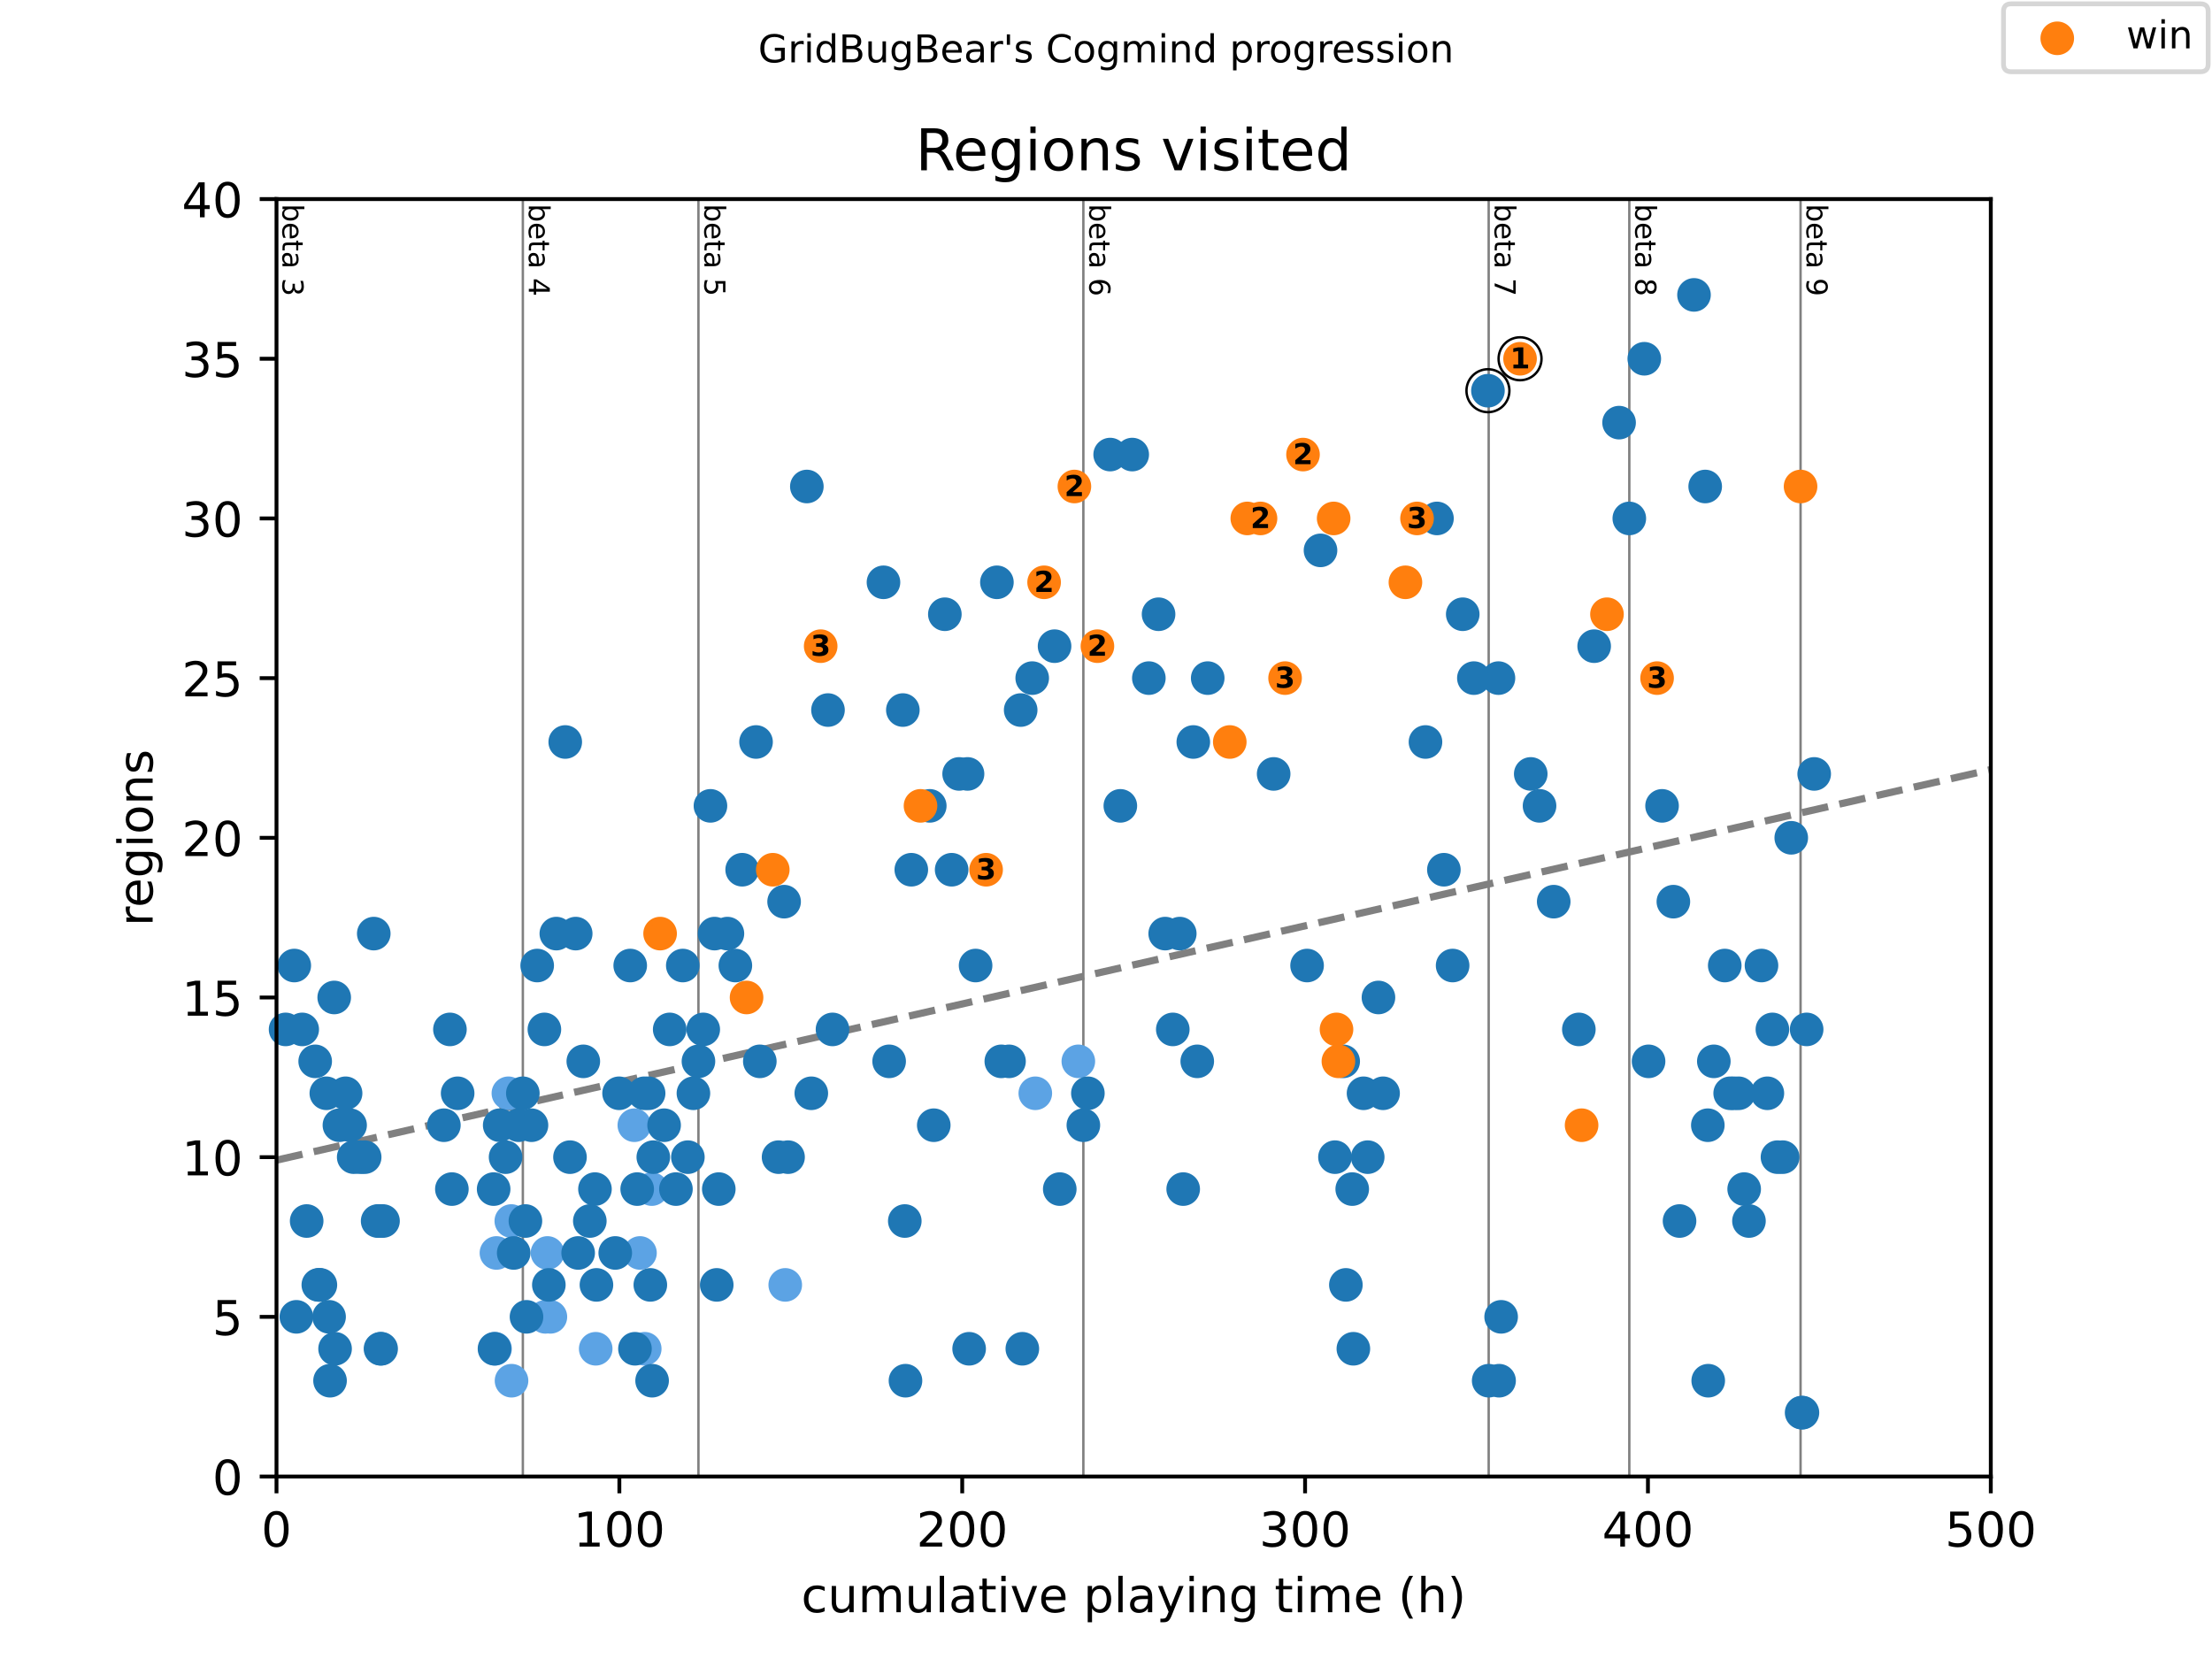 <?xml version="1.0" encoding="utf-8" standalone="no"?>
<!DOCTYPE svg PUBLIC "-//W3C//DTD SVG 1.1//EN"
  "http://www.w3.org/Graphics/SVG/1.1/DTD/svg11.dtd">
<!-- Created with matplotlib (https://matplotlib.org/) -->
<svg height="345.6pt" version="1.1" viewBox="0 0 460.8 345.6" width="460.8pt" xmlns="http://www.w3.org/2000/svg" xmlns:xlink="http://www.w3.org/1999/xlink">
 <defs>
  <style type="text/css">
*{stroke-linecap:butt;stroke-linejoin:round;}
  </style>
 </defs>
 <g id="figure_1">
  <g id="patch_1">
   <path d="M 0 345.6 
L 460.8 345.6 
L 460.8 0 
L 0 0 
z
" style="fill:#ffffff;"/>
  </g>
  <g id="axes_1">
   <g id="patch_2">
    <path d="M 57.6 307.584 
L 414.72 307.584 
L 414.72 41.472 
L 57.6 41.472 
z
" style="fill:#ffffff;"/>
   </g>
   <g id="line2d_1">
    <path clip-path="url(#p1d2cdc9718)" d="M 57.6 241.683 
L 414.72 160.324 
" style="fill:none;stroke:#808080;stroke-dasharray:5.55,2.4;stroke-dashoffset:0;stroke-width:1.5;"/>
   </g>
   <g id="line2d_2">
    <path clip-path="url(#p1d2cdc9718)" d="M 108.918 307.584 
L 108.918 41.472 
" style="fill:none;stroke:#808080;stroke-linecap:square;stroke-width:0.5;"/>
   </g>
   <g id="line2d_3">
    <path clip-path="url(#p1d2cdc9718)" d="M 145.499 307.584 
L 145.499 41.472 
" style="fill:none;stroke:#808080;stroke-linecap:square;stroke-width:0.5;"/>
   </g>
   <g id="line2d_4">
    <path clip-path="url(#p1d2cdc9718)" d="M 225.684 307.584 
L 225.684 41.472 
" style="fill:none;stroke:#808080;stroke-linecap:square;stroke-width:0.5;"/>
   </g>
   <g id="line2d_5">
    <path clip-path="url(#p1d2cdc9718)" d="M 310.12 307.584 
L 310.12 41.472 
" style="fill:none;stroke:#808080;stroke-linecap:square;stroke-width:0.5;"/>
   </g>
   <g id="line2d_6">
    <path clip-path="url(#p1d2cdc9718)" d="M 339.415 307.584 
L 339.415 41.472 
" style="fill:none;stroke:#808080;stroke-linecap:square;stroke-width:0.5;"/>
   </g>
   <g id="line2d_7">
    <path clip-path="url(#p1d2cdc9718)" d="M 375.089 307.584 
L 375.089 41.472 
" style="fill:none;stroke:#808080;stroke-linecap:square;stroke-width:0.5;"/>
   </g>
   <g id="text_1">
    <!-- beta 3 -->
    <defs>
     <path d="M 48.688 27.297 
Q 48.688 37.203 44.609 42.844 
Q 40.531 48.484 33.406 48.484 
Q 26.266 48.484 22.188 42.844 
Q 18.109 37.203 18.109 27.297 
Q 18.109 17.391 22.188 11.75 
Q 26.266 6.109 33.406 6.109 
Q 40.531 6.109 44.609 11.75 
Q 48.688 17.391 48.688 27.297 
z
M 18.109 46.391 
Q 20.953 51.266 25.266 53.625 
Q 29.594 56 35.594 56 
Q 45.562 56 51.781 48.094 
Q 58.016 40.188 58.016 27.297 
Q 58.016 14.406 51.781 6.484 
Q 45.562 -1.422 35.594 -1.422 
Q 29.594 -1.422 25.266 0.953 
Q 20.953 3.328 18.109 8.203 
L 18.109 0 
L 9.078 0 
L 9.078 75.984 
L 18.109 75.984 
z
" id="DejaVuSans-98"/>
     <path d="M 56.203 29.594 
L 56.203 25.203 
L 14.891 25.203 
Q 15.484 15.922 20.484 11.062 
Q 25.484 6.203 34.422 6.203 
Q 39.594 6.203 44.453 7.469 
Q 49.312 8.734 54.109 11.281 
L 54.109 2.781 
Q 49.266 0.734 44.188 -0.344 
Q 39.109 -1.422 33.891 -1.422 
Q 20.797 -1.422 13.156 6.188 
Q 5.516 13.812 5.516 26.812 
Q 5.516 40.234 12.766 48.109 
Q 20.016 56 32.328 56 
Q 43.359 56 49.781 48.891 
Q 56.203 41.797 56.203 29.594 
z
M 47.219 32.234 
Q 47.125 39.594 43.094 43.984 
Q 39.062 48.391 32.422 48.391 
Q 24.906 48.391 20.391 44.141 
Q 15.875 39.891 15.188 32.172 
z
" id="DejaVuSans-101"/>
     <path d="M 18.312 70.219 
L 18.312 54.688 
L 36.812 54.688 
L 36.812 47.703 
L 18.312 47.703 
L 18.312 18.016 
Q 18.312 11.328 20.141 9.422 
Q 21.969 7.516 27.594 7.516 
L 36.812 7.516 
L 36.812 0 
L 27.594 0 
Q 17.188 0 13.234 3.875 
Q 9.281 7.766 9.281 18.016 
L 9.281 47.703 
L 2.688 47.703 
L 2.688 54.688 
L 9.281 54.688 
L 9.281 70.219 
z
" id="DejaVuSans-116"/>
     <path d="M 34.281 27.484 
Q 23.391 27.484 19.188 25 
Q 14.984 22.516 14.984 16.5 
Q 14.984 11.719 18.141 8.906 
Q 21.297 6.109 26.703 6.109 
Q 34.188 6.109 38.703 11.406 
Q 43.219 16.703 43.219 25.484 
L 43.219 27.484 
z
M 52.203 31.203 
L 52.203 0 
L 43.219 0 
L 43.219 8.297 
Q 40.141 3.328 35.547 0.953 
Q 30.953 -1.422 24.312 -1.422 
Q 15.922 -1.422 10.953 3.297 
Q 6 8.016 6 15.922 
Q 6 25.141 12.172 29.828 
Q 18.359 34.516 30.609 34.516 
L 43.219 34.516 
L 43.219 35.406 
Q 43.219 41.609 39.141 45 
Q 35.062 48.391 27.688 48.391 
Q 23 48.391 18.547 47.266 
Q 14.109 46.141 10.016 43.891 
L 10.016 52.203 
Q 14.938 54.109 19.578 55.047 
Q 24.219 56 28.609 56 
Q 40.484 56 46.344 49.844 
Q 52.203 43.703 52.203 31.203 
z
" id="DejaVuSans-97"/>
     <path id="DejaVuSans-32"/>
     <path d="M 40.578 39.312 
Q 47.656 37.797 51.625 33 
Q 55.609 28.219 55.609 21.188 
Q 55.609 10.406 48.188 4.484 
Q 40.766 -1.422 27.094 -1.422 
Q 22.516 -1.422 17.656 -0.516 
Q 12.797 0.391 7.625 2.203 
L 7.625 11.719 
Q 11.719 9.328 16.594 8.109 
Q 21.484 6.891 26.812 6.891 
Q 36.078 6.891 40.938 10.547 
Q 45.797 14.203 45.797 21.188 
Q 45.797 27.641 41.281 31.266 
Q 36.766 34.906 28.719 34.906 
L 20.219 34.906 
L 20.219 43.016 
L 29.109 43.016 
Q 36.375 43.016 40.234 45.922 
Q 44.094 48.828 44.094 54.297 
Q 44.094 59.906 40.109 62.906 
Q 36.141 65.922 28.719 65.922 
Q 24.656 65.922 20.016 65.031 
Q 15.375 64.156 9.812 62.312 
L 9.812 71.094 
Q 15.438 72.656 20.344 73.438 
Q 25.25 74.219 29.594 74.219 
Q 40.828 74.219 47.359 69.109 
Q 53.906 64.016 53.906 55.328 
Q 53.906 49.266 50.438 45.094 
Q 46.969 40.922 40.578 39.312 
z
" id="DejaVuSans-51"/>
    </defs>
    <g transform="translate(58.848 42.472)rotate(-270)scale(0.06 -0.06)">
     <use xlink:href="#DejaVuSans-98"/>
     <use x="63.477" xlink:href="#DejaVuSans-101"/>
     <use x="125" xlink:href="#DejaVuSans-116"/>
     <use x="164.209" xlink:href="#DejaVuSans-97"/>
     <use x="225.488" xlink:href="#DejaVuSans-32"/>
     <use x="257.275" xlink:href="#DejaVuSans-51"/>
    </g>
   </g>
   <g id="text_2">
    <!-- beta 4 -->
    <defs>
     <path d="M 37.797 64.312 
L 12.891 25.391 
L 37.797 25.391 
z
M 35.203 72.906 
L 47.609 72.906 
L 47.609 25.391 
L 58.016 25.391 
L 58.016 17.188 
L 47.609 17.188 
L 47.609 0 
L 37.797 0 
L 37.797 17.188 
L 4.891 17.188 
L 4.891 26.703 
z
" id="DejaVuSans-52"/>
    </defs>
    <g transform="translate(110.166 42.472)rotate(-270)scale(0.06 -0.06)">
     <use xlink:href="#DejaVuSans-98"/>
     <use x="63.477" xlink:href="#DejaVuSans-101"/>
     <use x="125" xlink:href="#DejaVuSans-116"/>
     <use x="164.209" xlink:href="#DejaVuSans-97"/>
     <use x="225.488" xlink:href="#DejaVuSans-32"/>
     <use x="257.275" xlink:href="#DejaVuSans-52"/>
    </g>
   </g>
   <g id="text_3">
    <!-- beta 5 -->
    <defs>
     <path d="M 10.797 72.906 
L 49.516 72.906 
L 49.516 64.594 
L 19.828 64.594 
L 19.828 46.734 
Q 21.969 47.469 24.109 47.828 
Q 26.266 48.188 28.422 48.188 
Q 40.625 48.188 47.75 41.5 
Q 54.891 34.812 54.891 23.391 
Q 54.891 11.625 47.562 5.094 
Q 40.234 -1.422 26.906 -1.422 
Q 22.312 -1.422 17.547 -0.641 
Q 12.797 0.141 7.719 1.703 
L 7.719 11.625 
Q 12.109 9.234 16.797 8.062 
Q 21.484 6.891 26.703 6.891 
Q 35.156 6.891 40.078 11.328 
Q 45.016 15.766 45.016 23.391 
Q 45.016 31 40.078 35.438 
Q 35.156 39.891 26.703 39.891 
Q 22.75 39.891 18.812 39.016 
Q 14.891 38.141 10.797 36.281 
z
" id="DejaVuSans-53"/>
    </defs>
    <g transform="translate(146.747 42.472)rotate(-270)scale(0.06 -0.06)">
     <use xlink:href="#DejaVuSans-98"/>
     <use x="63.477" xlink:href="#DejaVuSans-101"/>
     <use x="125" xlink:href="#DejaVuSans-116"/>
     <use x="164.209" xlink:href="#DejaVuSans-97"/>
     <use x="225.488" xlink:href="#DejaVuSans-32"/>
     <use x="257.275" xlink:href="#DejaVuSans-53"/>
    </g>
   </g>
   <g id="text_4">
    <!-- beta 6 -->
    <defs>
     <path d="M 33.016 40.375 
Q 26.375 40.375 22.484 35.828 
Q 18.609 31.297 18.609 23.391 
Q 18.609 15.531 22.484 10.953 
Q 26.375 6.391 33.016 6.391 
Q 39.656 6.391 43.531 10.953 
Q 47.406 15.531 47.406 23.391 
Q 47.406 31.297 43.531 35.828 
Q 39.656 40.375 33.016 40.375 
z
M 52.594 71.297 
L 52.594 62.312 
Q 48.875 64.062 45.094 64.984 
Q 41.312 65.922 37.594 65.922 
Q 27.828 65.922 22.672 59.328 
Q 17.531 52.734 16.797 39.406 
Q 19.672 43.656 24.016 45.922 
Q 28.375 48.188 33.594 48.188 
Q 44.578 48.188 50.953 41.516 
Q 57.328 34.859 57.328 23.391 
Q 57.328 12.156 50.688 5.359 
Q 44.047 -1.422 33.016 -1.422 
Q 20.359 -1.422 13.672 8.266 
Q 6.984 17.969 6.984 36.375 
Q 6.984 53.656 15.188 63.938 
Q 23.391 74.219 37.203 74.219 
Q 40.922 74.219 44.703 73.484 
Q 48.484 72.75 52.594 71.297 
z
" id="DejaVuSans-54"/>
    </defs>
    <g transform="translate(226.932 42.472)rotate(-270)scale(0.06 -0.06)">
     <use xlink:href="#DejaVuSans-98"/>
     <use x="63.477" xlink:href="#DejaVuSans-101"/>
     <use x="125" xlink:href="#DejaVuSans-116"/>
     <use x="164.209" xlink:href="#DejaVuSans-97"/>
     <use x="225.488" xlink:href="#DejaVuSans-32"/>
     <use x="257.275" xlink:href="#DejaVuSans-54"/>
    </g>
   </g>
   <g id="text_5">
    <!-- beta 7 -->
    <defs>
     <path d="M 8.203 72.906 
L 55.078 72.906 
L 55.078 68.703 
L 28.609 0 
L 18.312 0 
L 43.219 64.594 
L 8.203 64.594 
z
" id="DejaVuSans-55"/>
    </defs>
    <g transform="translate(311.367 42.472)rotate(-270)scale(0.06 -0.06)">
     <use xlink:href="#DejaVuSans-98"/>
     <use x="63.477" xlink:href="#DejaVuSans-101"/>
     <use x="125" xlink:href="#DejaVuSans-116"/>
     <use x="164.209" xlink:href="#DejaVuSans-97"/>
     <use x="225.488" xlink:href="#DejaVuSans-32"/>
     <use x="257.275" xlink:href="#DejaVuSans-55"/>
    </g>
   </g>
   <g id="text_6">
    <!-- beta 8 -->
    <defs>
     <path d="M 31.781 34.625 
Q 24.75 34.625 20.719 30.859 
Q 16.703 27.094 16.703 20.516 
Q 16.703 13.922 20.719 10.156 
Q 24.75 6.391 31.781 6.391 
Q 38.812 6.391 42.859 10.172 
Q 46.922 13.969 46.922 20.516 
Q 46.922 27.094 42.891 30.859 
Q 38.875 34.625 31.781 34.625 
z
M 21.922 38.812 
Q 15.578 40.375 12.031 44.719 
Q 8.5 49.078 8.5 55.328 
Q 8.5 64.062 14.719 69.141 
Q 20.953 74.219 31.781 74.219 
Q 42.672 74.219 48.875 69.141 
Q 55.078 64.062 55.078 55.328 
Q 55.078 49.078 51.531 44.719 
Q 48 40.375 41.703 38.812 
Q 48.828 37.156 52.797 32.312 
Q 56.781 27.484 56.781 20.516 
Q 56.781 9.906 50.312 4.234 
Q 43.844 -1.422 31.781 -1.422 
Q 19.734 -1.422 13.25 4.234 
Q 6.781 9.906 6.781 20.516 
Q 6.781 27.484 10.781 32.312 
Q 14.797 37.156 21.922 38.812 
z
M 18.312 54.391 
Q 18.312 48.734 21.844 45.562 
Q 25.391 42.391 31.781 42.391 
Q 38.141 42.391 41.719 45.562 
Q 45.312 48.734 45.312 54.391 
Q 45.312 60.062 41.719 63.234 
Q 38.141 66.406 31.781 66.406 
Q 25.391 66.406 21.844 63.234 
Q 18.312 60.062 18.312 54.391 
z
" id="DejaVuSans-56"/>
    </defs>
    <g transform="translate(340.663 42.472)rotate(-270)scale(0.06 -0.06)">
     <use xlink:href="#DejaVuSans-98"/>
     <use x="63.477" xlink:href="#DejaVuSans-101"/>
     <use x="125" xlink:href="#DejaVuSans-116"/>
     <use x="164.209" xlink:href="#DejaVuSans-97"/>
     <use x="225.488" xlink:href="#DejaVuSans-32"/>
     <use x="257.275" xlink:href="#DejaVuSans-56"/>
    </g>
   </g>
   <g id="text_7">
    <!-- beta 9 -->
    <defs>
     <path d="M 10.984 1.516 
L 10.984 10.5 
Q 14.703 8.734 18.5 7.812 
Q 22.312 6.891 25.984 6.891 
Q 35.75 6.891 40.891 13.453 
Q 46.047 20.016 46.781 33.406 
Q 43.953 29.203 39.594 26.953 
Q 35.25 24.703 29.984 24.703 
Q 19.047 24.703 12.672 31.312 
Q 6.297 37.938 6.297 49.422 
Q 6.297 60.641 12.938 67.422 
Q 19.578 74.219 30.609 74.219 
Q 43.266 74.219 49.922 64.516 
Q 56.594 54.828 56.594 36.375 
Q 56.594 19.141 48.406 8.859 
Q 40.234 -1.422 26.422 -1.422 
Q 22.703 -1.422 18.891 -0.688 
Q 15.094 0.047 10.984 1.516 
z
M 30.609 32.422 
Q 37.25 32.422 41.125 36.953 
Q 45.016 41.5 45.016 49.422 
Q 45.016 57.281 41.125 61.844 
Q 37.25 66.406 30.609 66.406 
Q 23.969 66.406 20.094 61.844 
Q 16.219 57.281 16.219 49.422 
Q 16.219 41.5 20.094 36.953 
Q 23.969 32.422 30.609 32.422 
z
" id="DejaVuSans-57"/>
    </defs>
    <g transform="translate(376.337 42.472)rotate(-270)scale(0.06 -0.06)">
     <use xlink:href="#DejaVuSans-98"/>
     <use x="63.477" xlink:href="#DejaVuSans-101"/>
     <use x="125" xlink:href="#DejaVuSans-116"/>
     <use x="164.209" xlink:href="#DejaVuSans-97"/>
     <use x="225.488" xlink:href="#DejaVuSans-32"/>
     <use x="257.275" xlink:href="#DejaVuSans-57"/>
    </g>
   </g>
   <g id="PathCollection_1">
    <defs>
     <path d="M 0 3 
C 0.796 3 1.559 2.684 2.121 2.121 
C 2.684 1.559 3 0.796 3 0 
C 3 -0.796 2.684 -1.559 2.121 -2.121 
C 1.559 -2.684 0.796 -3 0 -3 
C -0.796 -3 -1.559 -2.684 -2.121 -2.121 
C -2.684 -1.559 -3 -0.796 -3 0 
C -3 0.796 -2.684 1.559 -2.121 2.121 
C -1.559 2.684 -0.796 3 0 3 
z
" id="me073315077" style="stroke:#5ca3e4;"/>
    </defs>
    <g>
     <use style="fill:#5ca3e4;stroke:#5ca3e4;" x="103.121" xlink:href="#me073315077" y="280.973"/>
     <use style="fill:#5ca3e4;stroke:#5ca3e4;" x="103.418" xlink:href="#me073315077" y="261.014"/>
     <use style="fill:#5ca3e4;stroke:#5ca3e4;" x="105.906" xlink:href="#me073315077" y="227.75"/>
     <use style="fill:#5ca3e4;stroke:#5ca3e4;" x="106.514" xlink:href="#me073315077" y="254.362"/>
     <use style="fill:#5ca3e4;stroke:#5ca3e4;" x="106.561" xlink:href="#me073315077" y="287.626"/>
     <use style="fill:#5ca3e4;stroke:#5ca3e4;" x="113.608" xlink:href="#me073315077" y="274.32"/>
     <use style="fill:#5ca3e4;stroke:#5ca3e4;" x="114.049" xlink:href="#me073315077" y="261.014"/>
     <use style="fill:#5ca3e4;stroke:#5ca3e4;" x="114.656" xlink:href="#me073315077" y="274.32"/>
     <use style="fill:#5ca3e4;stroke:#5ca3e4;" x="124.096" xlink:href="#me073315077" y="280.973"/>
     <use style="fill:#5ca3e4;stroke:#5ca3e4;" x="132.143" xlink:href="#me073315077" y="234.403"/>
     <use style="fill:#5ca3e4;stroke:#5ca3e4;" x="133.321" xlink:href="#me073315077" y="261.014"/>
     <use style="fill:#5ca3e4;stroke:#5ca3e4;" x="134.309" xlink:href="#me073315077" y="280.973"/>
     <use style="fill:#5ca3e4;stroke:#5ca3e4;" x="135.774" xlink:href="#me073315077" y="247.709"/>
     <use style="fill:#5ca3e4;stroke:#5ca3e4;" x="163.581" xlink:href="#me073315077" y="267.667"/>
     <use style="fill:#5ca3e4;stroke:#5ca3e4;" x="215.673" xlink:href="#me073315077" y="227.75"/>
     <use style="fill:#5ca3e4;stroke:#5ca3e4;" x="224.637" xlink:href="#me073315077" y="221.098"/>
    </g>
   </g>
   <g id="PathCollection_2">
    <defs>
     <path d="M 0 3 
C 0.796 3 1.559 2.684 2.121 2.121 
C 2.684 1.559 3 0.796 3 0 
C 3 -0.796 2.684 -1.559 2.121 -2.121 
C 1.559 -2.684 0.796 -3 0 -3 
C -0.796 -3 -1.559 -2.684 -2.121 -2.121 
C -2.684 -1.559 -3 -0.796 -3 0 
C -3 0.796 -2.684 1.559 -2.121 2.121 
C -1.559 2.684 -0.796 3 0 3 
z
" id="maf8a06cd4c" style="stroke:#1f77b4;"/>
    </defs>
    <g>
     <use style="fill:#1f77b4;stroke:#1f77b4;" x="59.493" xlink:href="#maf8a06cd4c" y="214.445"/>
     <use style="fill:#1f77b4;stroke:#1f77b4;" x="61.302" xlink:href="#maf8a06cd4c" y="201.139"/>
     <use style="fill:#1f77b4;stroke:#1f77b4;" x="61.743" xlink:href="#maf8a06cd4c" y="274.32"/>
     <use style="fill:#1f77b4;stroke:#1f77b4;" x="62.957" xlink:href="#maf8a06cd4c" y="214.445"/>
     <use style="fill:#1f77b4;stroke:#1f77b4;" x="63.885" xlink:href="#maf8a06cd4c" y="254.362"/>
     <use style="fill:#1f77b4;stroke:#1f77b4;" x="65.659" xlink:href="#maf8a06cd4c" y="221.098"/>
     <use style="fill:#1f77b4;stroke:#1f77b4;" x="66.314" xlink:href="#maf8a06cd4c" y="267.667"/>
     <use style="fill:#1f77b4;stroke:#1f77b4;" x="66.492" xlink:href="#maf8a06cd4c" y="267.667"/>
     <use style="fill:#1f77b4;stroke:#1f77b4;" x="66.742" xlink:href="#maf8a06cd4c" y="267.667"/>
     <use style="fill:#1f77b4;stroke:#1f77b4;" x="67.98" xlink:href="#maf8a06cd4c" y="227.75"/>
     <use style="fill:#1f77b4;stroke:#1f77b4;" x="68.552" xlink:href="#maf8a06cd4c" y="274.32"/>
     <use style="fill:#1f77b4;stroke:#1f77b4;" x="68.754" xlink:href="#maf8a06cd4c" y="287.626"/>
     <use style="fill:#1f77b4;stroke:#1f77b4;" x="69.623" xlink:href="#maf8a06cd4c" y="207.792"/>
     <use style="fill:#1f77b4;stroke:#1f77b4;" x="69.802" xlink:href="#maf8a06cd4c" y="280.973"/>
     <use style="fill:#1f77b4;stroke:#1f77b4;" x="70.706" xlink:href="#maf8a06cd4c" y="234.403"/>
     <use style="fill:#1f77b4;stroke:#1f77b4;" x="71.992" xlink:href="#maf8a06cd4c" y="227.75"/>
     <use style="fill:#1f77b4;stroke:#1f77b4;" x="72.932" xlink:href="#maf8a06cd4c" y="234.403"/>
     <use style="fill:#1f77b4;stroke:#1f77b4;" x="73.682" xlink:href="#maf8a06cd4c" y="241.056"/>
     <use style="fill:#1f77b4;stroke:#1f77b4;" x="75.016" xlink:href="#maf8a06cd4c" y="241.056"/>
     <use style="fill:#1f77b4;stroke:#1f77b4;" x="75.968" xlink:href="#maf8a06cd4c" y="241.056"/>
     <use style="fill:#1f77b4;stroke:#1f77b4;" x="77.861" xlink:href="#maf8a06cd4c" y="194.486"/>
     <use style="fill:#1f77b4;stroke:#1f77b4;" x="78.67" xlink:href="#maf8a06cd4c" y="254.362"/>
     <use style="fill:#1f77b4;stroke:#1f77b4;" x="79.063" xlink:href="#maf8a06cd4c" y="254.362"/>
     <use style="fill:#1f77b4;stroke:#1f77b4;" x="79.265" xlink:href="#maf8a06cd4c" y="280.973"/>
     <use style="fill:#1f77b4;stroke:#1f77b4;" x="79.396" xlink:href="#maf8a06cd4c" y="280.973"/>
     <use style="fill:#1f77b4;stroke:#1f77b4;" x="79.789" xlink:href="#maf8a06cd4c" y="254.362"/>
     <use style="fill:#1f77b4;stroke:#1f77b4;" x="92.467" xlink:href="#maf8a06cd4c" y="234.403"/>
     <use style="fill:#1f77b4;stroke:#1f77b4;" x="93.729" xlink:href="#maf8a06cd4c" y="214.445"/>
     <use style="fill:#1f77b4;stroke:#1f77b4;" x="94.133" xlink:href="#maf8a06cd4c" y="247.709"/>
     <use style="fill:#1f77b4;stroke:#1f77b4;" x="95.336" xlink:href="#maf8a06cd4c" y="227.75"/>
     <use style="fill:#1f77b4;stroke:#1f77b4;" x="102.835" xlink:href="#maf8a06cd4c" y="247.709"/>
     <use style="fill:#1f77b4;stroke:#1f77b4;" x="103.014" xlink:href="#maf8a06cd4c" y="280.973"/>
     <use style="fill:#1f77b4;stroke:#1f77b4;" x="104.097" xlink:href="#maf8a06cd4c" y="234.403"/>
     <use style="fill:#1f77b4;stroke:#1f77b4;" x="105.323" xlink:href="#maf8a06cd4c" y="241.056"/>
     <use style="fill:#1f77b4;stroke:#1f77b4;" x="107.014" xlink:href="#maf8a06cd4c" y="261.014"/>
     <use style="fill:#1f77b4;stroke:#1f77b4;" x="108.037" xlink:href="#maf8a06cd4c" y="234.403"/>
     <use style="fill:#1f77b4;stroke:#1f77b4;" x="108.918" xlink:href="#maf8a06cd4c" y="227.75"/>
     <use style="fill:#1f77b4;stroke:#1f77b4;" x="109.454" xlink:href="#maf8a06cd4c" y="254.362"/>
     <use style="fill:#1f77b4;stroke:#1f77b4;" x="109.68" xlink:href="#maf8a06cd4c" y="274.32"/>
     <use style="fill:#1f77b4;stroke:#1f77b4;" x="110.716" xlink:href="#maf8a06cd4c" y="234.403"/>
     <use style="fill:#1f77b4;stroke:#1f77b4;" x="111.906" xlink:href="#maf8a06cd4c" y="201.139"/>
     <use style="fill:#1f77b4;stroke:#1f77b4;" x="113.406" xlink:href="#maf8a06cd4c" y="214.445"/>
     <use style="fill:#1f77b4;stroke:#1f77b4;" x="114.334" xlink:href="#maf8a06cd4c" y="267.667"/>
     <use style="fill:#1f77b4;stroke:#1f77b4;" x="115.894" xlink:href="#maf8a06cd4c" y="194.486"/>
     <use style="fill:#1f77b4;stroke:#1f77b4;" x="117.751" xlink:href="#maf8a06cd4c" y="154.57"/>
     <use style="fill:#1f77b4;stroke:#1f77b4;" x="118.739" xlink:href="#maf8a06cd4c" y="241.056"/>
     <use style="fill:#1f77b4;stroke:#1f77b4;" x="119.929" xlink:href="#maf8a06cd4c" y="194.486"/>
     <use style="fill:#1f77b4;stroke:#1f77b4;" x="120.441" xlink:href="#maf8a06cd4c" y="261.014"/>
     <use style="fill:#1f77b4;stroke:#1f77b4;" x="121.513" xlink:href="#maf8a06cd4c" y="221.098"/>
     <use style="fill:#1f77b4;stroke:#1f77b4;" x="122.87" xlink:href="#maf8a06cd4c" y="254.362"/>
     <use style="fill:#1f77b4;stroke:#1f77b4;" x="123.941" xlink:href="#maf8a06cd4c" y="247.709"/>
     <use style="fill:#1f77b4;stroke:#1f77b4;" x="124.25" xlink:href="#maf8a06cd4c" y="267.667"/>
     <use style="fill:#1f77b4;stroke:#1f77b4;" x="128.167" xlink:href="#maf8a06cd4c" y="261.014"/>
     <use style="fill:#1f77b4;stroke:#1f77b4;" x="128.964" xlink:href="#maf8a06cd4c" y="227.75"/>
     <use style="fill:#1f77b4;stroke:#1f77b4;" x="131.286" xlink:href="#maf8a06cd4c" y="201.139"/>
     <use style="fill:#1f77b4;stroke:#1f77b4;" x="132.274" xlink:href="#maf8a06cd4c" y="280.973"/>
     <use style="fill:#1f77b4;stroke:#1f77b4;" x="132.738" xlink:href="#maf8a06cd4c" y="247.709"/>
     <use style="fill:#1f77b4;stroke:#1f77b4;" x="134.202" xlink:href="#maf8a06cd4c" y="227.75"/>
     <use style="fill:#1f77b4;stroke:#1f77b4;" x="135.119" xlink:href="#maf8a06cd4c" y="227.75"/>
     <use style="fill:#1f77b4;stroke:#1f77b4;" x="135.476" xlink:href="#maf8a06cd4c" y="267.667"/>
     <use style="fill:#1f77b4;stroke:#1f77b4;" x="135.845" xlink:href="#maf8a06cd4c" y="287.626"/>
     <use style="fill:#1f77b4;stroke:#1f77b4;" x="136.095" xlink:href="#maf8a06cd4c" y="241.056"/>
     <use style="fill:#1f77b4;stroke:#1f77b4;" x="138.345" xlink:href="#maf8a06cd4c" y="234.403"/>
     <use style="fill:#1f77b4;stroke:#1f77b4;" x="139.511" xlink:href="#maf8a06cd4c" y="214.445"/>
     <use style="fill:#1f77b4;stroke:#1f77b4;" x="140.809" xlink:href="#maf8a06cd4c" y="247.709"/>
     <use style="fill:#1f77b4;stroke:#1f77b4;" x="142.237" xlink:href="#maf8a06cd4c" y="201.139"/>
     <use style="fill:#1f77b4;stroke:#1f77b4;" x="143.297" xlink:href="#maf8a06cd4c" y="241.056"/>
     <use style="fill:#1f77b4;stroke:#1f77b4;" x="144.452" xlink:href="#maf8a06cd4c" y="227.75"/>
     <use style="fill:#1f77b4;stroke:#1f77b4;" x="145.499" xlink:href="#maf8a06cd4c" y="221.098"/>
     <use style="fill:#1f77b4;stroke:#1f77b4;" x="146.499" xlink:href="#maf8a06cd4c" y="214.445"/>
     <use style="fill:#1f77b4;stroke:#1f77b4;" x="147.999" xlink:href="#maf8a06cd4c" y="167.875"/>
     <use style="fill:#1f77b4;stroke:#1f77b4;" x="148.856" xlink:href="#maf8a06cd4c" y="194.486"/>
     <use style="fill:#1f77b4;stroke:#1f77b4;" x="149.308" xlink:href="#maf8a06cd4c" y="267.667"/>
     <use style="fill:#1f77b4;stroke:#1f77b4;" x="149.737" xlink:href="#maf8a06cd4c" y="247.709"/>
     <use style="fill:#1f77b4;stroke:#1f77b4;" x="151.534" xlink:href="#maf8a06cd4c" y="194.486"/>
     <use style="fill:#1f77b4;stroke:#1f77b4;" x="153.189" xlink:href="#maf8a06cd4c" y="201.139"/>
     <use style="fill:#1f77b4;stroke:#1f77b4;" x="154.606" xlink:href="#maf8a06cd4c" y="181.181"/>
     <use style="fill:#1f77b4;stroke:#1f77b4;" x="157.498" xlink:href="#maf8a06cd4c" y="154.57"/>
     <use style="fill:#1f77b4;stroke:#1f77b4;" x="158.284" xlink:href="#maf8a06cd4c" y="221.098"/>
     <use style="fill:#1f77b4;stroke:#1f77b4;" x="162.189" xlink:href="#maf8a06cd4c" y="241.056"/>
     <use style="fill:#1f77b4;stroke:#1f77b4;" x="163.343" xlink:href="#maf8a06cd4c" y="187.834"/>
     <use style="fill:#1f77b4;stroke:#1f77b4;" x="164.165" xlink:href="#maf8a06cd4c" y="241.056"/>
     <use style="fill:#1f77b4;stroke:#1f77b4;" x="168.081" xlink:href="#maf8a06cd4c" y="101.347"/>
     <use style="fill:#1f77b4;stroke:#1f77b4;" x="169.01" xlink:href="#maf8a06cd4c" y="227.75"/>
     <use style="fill:#1f77b4;stroke:#1f77b4;" x="172.486" xlink:href="#maf8a06cd4c" y="147.917"/>
     <use style="fill:#1f77b4;stroke:#1f77b4;" x="173.426" xlink:href="#maf8a06cd4c" y="214.445"/>
     <use style="fill:#1f77b4;stroke:#1f77b4;" x="184.044" xlink:href="#maf8a06cd4c" y="121.306"/>
     <use style="fill:#1f77b4;stroke:#1f77b4;" x="185.223" xlink:href="#maf8a06cd4c" y="221.098"/>
     <use style="fill:#1f77b4;stroke:#1f77b4;" x="188.08" xlink:href="#maf8a06cd4c" y="147.917"/>
     <use style="fill:#1f77b4;stroke:#1f77b4;" x="188.484" xlink:href="#maf8a06cd4c" y="254.362"/>
     <use style="fill:#1f77b4;stroke:#1f77b4;" x="188.627" xlink:href="#maf8a06cd4c" y="287.626"/>
     <use style="fill:#1f77b4;stroke:#1f77b4;" x="189.842" xlink:href="#maf8a06cd4c" y="181.181"/>
     <use style="fill:#1f77b4;stroke:#1f77b4;" x="193.687" xlink:href="#maf8a06cd4c" y="167.875"/>
     <use style="fill:#1f77b4;stroke:#1f77b4;" x="194.52" xlink:href="#maf8a06cd4c" y="234.403"/>
     <use style="fill:#1f77b4;stroke:#1f77b4;" x="196.829" xlink:href="#maf8a06cd4c" y="127.958"/>
     <use style="fill:#1f77b4;stroke:#1f77b4;" x="198.246" xlink:href="#maf8a06cd4c" y="181.181"/>
     <use style="fill:#1f77b4;stroke:#1f77b4;" x="199.805" xlink:href="#maf8a06cd4c" y="161.222"/>
     <use style="fill:#1f77b4;stroke:#1f77b4;" x="201.555" xlink:href="#maf8a06cd4c" y="161.222"/>
     <use style="fill:#1f77b4;stroke:#1f77b4;" x="201.888" xlink:href="#maf8a06cd4c" y="280.973"/>
     <use style="fill:#1f77b4;stroke:#1f77b4;" x="203.234" xlink:href="#maf8a06cd4c" y="201.139"/>
     <use style="fill:#1f77b4;stroke:#1f77b4;" x="207.674" xlink:href="#maf8a06cd4c" y="121.306"/>
     <use style="fill:#1f77b4;stroke:#1f77b4;" x="208.59" xlink:href="#maf8a06cd4c" y="221.098"/>
     <use style="fill:#1f77b4;stroke:#1f77b4;" x="210.197" xlink:href="#maf8a06cd4c" y="221.098"/>
     <use style="fill:#1f77b4;stroke:#1f77b4;" x="212.626" xlink:href="#maf8a06cd4c" y="147.917"/>
     <use style="fill:#1f77b4;stroke:#1f77b4;" x="212.971" xlink:href="#maf8a06cd4c" y="280.973"/>
     <use style="fill:#1f77b4;stroke:#1f77b4;" x="215.03" xlink:href="#maf8a06cd4c" y="141.264"/>
     <use style="fill:#1f77b4;stroke:#1f77b4;" x="219.685" xlink:href="#maf8a06cd4c" y="134.611"/>
     <use style="fill:#1f77b4;stroke:#1f77b4;" x="220.768" xlink:href="#maf8a06cd4c" y="247.709"/>
     <use style="fill:#1f77b4;stroke:#1f77b4;" x="225.684" xlink:href="#maf8a06cd4c" y="234.403"/>
     <use style="fill:#1f77b4;stroke:#1f77b4;" x="226.625" xlink:href="#maf8a06cd4c" y="227.75"/>
     <use style="fill:#1f77b4;stroke:#1f77b4;" x="231.267" xlink:href="#maf8a06cd4c" y="94.694"/>
     <use style="fill:#1f77b4;stroke:#1f77b4;" x="233.386" xlink:href="#maf8a06cd4c" y="167.875"/>
     <use style="fill:#1f77b4;stroke:#1f77b4;" x="235.862" xlink:href="#maf8a06cd4c" y="94.694"/>
     <use style="fill:#1f77b4;stroke:#1f77b4;" x="239.326" xlink:href="#maf8a06cd4c" y="141.264"/>
     <use style="fill:#1f77b4;stroke:#1f77b4;" x="241.35" xlink:href="#maf8a06cd4c" y="127.958"/>
     <use style="fill:#1f77b4;stroke:#1f77b4;" x="242.731" xlink:href="#maf8a06cd4c" y="194.486"/>
     <use style="fill:#1f77b4;stroke:#1f77b4;" x="244.314" xlink:href="#maf8a06cd4c" y="214.445"/>
     <use style="fill:#1f77b4;stroke:#1f77b4;" x="245.767" xlink:href="#maf8a06cd4c" y="194.486"/>
     <use style="fill:#1f77b4;stroke:#1f77b4;" x="246.481" xlink:href="#maf8a06cd4c" y="247.709"/>
     <use style="fill:#1f77b4;stroke:#1f77b4;" x="248.588" xlink:href="#maf8a06cd4c" y="154.57"/>
     <use style="fill:#1f77b4;stroke:#1f77b4;" x="249.409" xlink:href="#maf8a06cd4c" y="221.098"/>
     <use style="fill:#1f77b4;stroke:#1f77b4;" x="251.588" xlink:href="#maf8a06cd4c" y="141.264"/>
     <use style="fill:#1f77b4;stroke:#1f77b4;" x="265.325" xlink:href="#maf8a06cd4c" y="161.222"/>
     <use style="fill:#1f77b4;stroke:#1f77b4;" x="272.289" xlink:href="#maf8a06cd4c" y="201.139"/>
     <use style="fill:#1f77b4;stroke:#1f77b4;" x="275.086" xlink:href="#maf8a06cd4c" y="114.653"/>
     <use style="fill:#1f77b4;stroke:#1f77b4;" x="278.098" xlink:href="#maf8a06cd4c" y="241.056"/>
     <use style="fill:#1f77b4;stroke:#1f77b4;" x="279.812" xlink:href="#maf8a06cd4c" y="221.098"/>
     <use style="fill:#1f77b4;stroke:#1f77b4;" x="280.371" xlink:href="#maf8a06cd4c" y="267.667"/>
     <use style="fill:#1f77b4;stroke:#1f77b4;" x="281.693" xlink:href="#maf8a06cd4c" y="247.709"/>
     <use style="fill:#1f77b4;stroke:#1f77b4;" x="281.931" xlink:href="#maf8a06cd4c" y="280.973"/>
     <use style="fill:#1f77b4;stroke:#1f77b4;" x="284.05" xlink:href="#maf8a06cd4c" y="227.75"/>
     <use style="fill:#1f77b4;stroke:#1f77b4;" x="284.919" xlink:href="#maf8a06cd4c" y="241.056"/>
     <use style="fill:#1f77b4;stroke:#1f77b4;" x="287.157" xlink:href="#maf8a06cd4c" y="207.792"/>
     <use style="fill:#1f77b4;stroke:#1f77b4;" x="288.121" xlink:href="#maf8a06cd4c" y="227.75"/>
     <use style="fill:#1f77b4;stroke:#1f77b4;" x="296.954" xlink:href="#maf8a06cd4c" y="154.57"/>
     <use style="fill:#1f77b4;stroke:#1f77b4;" x="299.346" xlink:href="#maf8a06cd4c" y="108"/>
     <use style="fill:#1f77b4;stroke:#1f77b4;" x="300.787" xlink:href="#maf8a06cd4c" y="181.181"/>
     <use style="fill:#1f77b4;stroke:#1f77b4;" x="302.608" xlink:href="#maf8a06cd4c" y="201.139"/>
     <use style="fill:#1f77b4;stroke:#1f77b4;" x="304.715" xlink:href="#maf8a06cd4c" y="127.958"/>
     <use style="fill:#1f77b4;stroke:#1f77b4;" x="307.036" xlink:href="#maf8a06cd4c" y="141.264"/>
     <use style="fill:#1f77b4;stroke:#1f77b4;" x="309.965" xlink:href="#maf8a06cd4c" y="81.389"/>
     <use style="fill:#1f77b4;stroke:#1f77b4;" x="310.12" xlink:href="#maf8a06cd4c" y="287.626"/>
     <use style="fill:#1f77b4;stroke:#1f77b4;" x="312.155" xlink:href="#maf8a06cd4c" y="141.264"/>
     <use style="fill:#1f77b4;stroke:#1f77b4;" x="312.286" xlink:href="#maf8a06cd4c" y="287.626"/>
     <use style="fill:#1f77b4;stroke:#1f77b4;" x="312.715" xlink:href="#maf8a06cd4c" y="274.32"/>
     <use style="fill:#1f77b4;stroke:#1f77b4;" x="318.881" xlink:href="#maf8a06cd4c" y="161.222"/>
     <use style="fill:#1f77b4;stroke:#1f77b4;" x="320.714" xlink:href="#maf8a06cd4c" y="167.875"/>
     <use style="fill:#1f77b4;stroke:#1f77b4;" x="323.666" xlink:href="#maf8a06cd4c" y="187.834"/>
     <use style="fill:#1f77b4;stroke:#1f77b4;" x="328.904" xlink:href="#maf8a06cd4c" y="214.445"/>
     <use style="fill:#1f77b4;stroke:#1f77b4;" x="332.094" xlink:href="#maf8a06cd4c" y="134.611"/>
     <use style="fill:#1f77b4;stroke:#1f77b4;" x="337.284" xlink:href="#maf8a06cd4c" y="88.042"/>
     <use style="fill:#1f77b4;stroke:#1f77b4;" x="339.415" xlink:href="#maf8a06cd4c" y="108"/>
     <use style="fill:#1f77b4;stroke:#1f77b4;" x="342.534" xlink:href="#maf8a06cd4c" y="74.736"/>
     <use style="fill:#1f77b4;stroke:#1f77b4;" x="343.427" xlink:href="#maf8a06cd4c" y="221.098"/>
     <use style="fill:#1f77b4;stroke:#1f77b4;" x="346.236" xlink:href="#maf8a06cd4c" y="167.875"/>
     <use style="fill:#1f77b4;stroke:#1f77b4;" x="348.593" xlink:href="#maf8a06cd4c" y="187.834"/>
     <use style="fill:#1f77b4;stroke:#1f77b4;" x="349.879" xlink:href="#maf8a06cd4c" y="254.362"/>
     <use style="fill:#1f77b4;stroke:#1f77b4;" x="352.891" xlink:href="#maf8a06cd4c" y="61.43"/>
     <use style="fill:#1f77b4;stroke:#1f77b4;" x="355.224" xlink:href="#maf8a06cd4c" y="101.347"/>
     <use style="fill:#1f77b4;stroke:#1f77b4;" x="355.771" xlink:href="#maf8a06cd4c" y="234.403"/>
     <use style="fill:#1f77b4;stroke:#1f77b4;" x="355.855" xlink:href="#maf8a06cd4c" y="287.626"/>
     <use style="fill:#1f77b4;stroke:#1f77b4;" x="357.021" xlink:href="#maf8a06cd4c" y="221.098"/>
     <use style="fill:#1f77b4;stroke:#1f77b4;" x="359.295" xlink:href="#maf8a06cd4c" y="201.139"/>
     <use style="fill:#1f77b4;stroke:#1f77b4;" x="360.426" xlink:href="#maf8a06cd4c" y="227.75"/>
     <use style="fill:#1f77b4;stroke:#1f77b4;" x="361.212" xlink:href="#maf8a06cd4c" y="227.75"/>
     <use style="fill:#1f77b4;stroke:#1f77b4;" x="362.188" xlink:href="#maf8a06cd4c" y="227.75"/>
     <use style="fill:#1f77b4;stroke:#1f77b4;" x="363.342" xlink:href="#maf8a06cd4c" y="247.709"/>
     <use style="fill:#1f77b4;stroke:#1f77b4;" x="364.342" xlink:href="#maf8a06cd4c" y="254.362"/>
     <use style="fill:#1f77b4;stroke:#1f77b4;" x="366.949" xlink:href="#maf8a06cd4c" y="201.139"/>
     <use style="fill:#1f77b4;stroke:#1f77b4;" x="368.175" xlink:href="#maf8a06cd4c" y="227.75"/>
     <use style="fill:#1f77b4;stroke:#1f77b4;" x="369.223" xlink:href="#maf8a06cd4c" y="214.445"/>
     <use style="fill:#1f77b4;stroke:#1f77b4;" x="370.282" xlink:href="#maf8a06cd4c" y="241.056"/>
     <use style="fill:#1f77b4;stroke:#1f77b4;" x="371.366" xlink:href="#maf8a06cd4c" y="241.056"/>
     <use style="fill:#1f77b4;stroke:#1f77b4;" x="373.151" xlink:href="#maf8a06cd4c" y="174.528"/>
     <use style="fill:#1f77b4;stroke:#1f77b4;" x="375.312" xlink:href="#maf8a06cd4c" y="294.278"/>
     <use style="fill:#1f77b4;stroke:#1f77b4;" x="375.483" xlink:href="#maf8a06cd4c" y="294.278"/>
     <use style="fill:#1f77b4;stroke:#1f77b4;" x="376.357" xlink:href="#maf8a06cd4c" y="214.445"/>
     <use style="fill:#1f77b4;stroke:#1f77b4;" x="377.928" xlink:href="#maf8a06cd4c" y="161.222"/>
    </g>
   </g>
   <g id="PathCollection_3">
    <defs>
     <path d="M 0 3 
C 0.796 3 1.559 2.684 2.121 2.121 
C 2.684 1.559 3 0.796 3 0 
C 3 -0.796 2.684 -1.559 2.121 -2.121 
C 1.559 -2.684 0.796 -3 0 -3 
C -0.796 -3 -1.559 -2.684 -2.121 -2.121 
C -2.684 -1.559 -3 -0.796 -3 0 
C -3 0.796 -2.684 1.559 -2.121 2.121 
C -1.559 2.684 -0.796 3 0 3 
z
" id="m026bc41019" style="stroke:#ff7f0e;"/>
    </defs>
    <g>
     <use style="fill:#ff7f0e;stroke:#ff7f0e;" x="137.512" xlink:href="#m026bc41019" y="194.486"/>
     <use style="fill:#ff7f0e;stroke:#ff7f0e;" x="155.522" xlink:href="#m026bc41019" y="207.792"/>
     <use style="fill:#ff7f0e;stroke:#ff7f0e;" x="160.986" xlink:href="#m026bc41019" y="181.181"/>
     <use style="fill:#ff7f0e;stroke:#ff7f0e;" x="170.962" xlink:href="#m026bc41019" y="134.611"/>
     <use style="fill:#ff7f0e;stroke:#ff7f0e;" x="191.758" xlink:href="#m026bc41019" y="167.875"/>
     <use style="fill:#ff7f0e;stroke:#ff7f0e;" x="205.424" xlink:href="#m026bc41019" y="181.181"/>
     <use style="fill:#ff7f0e;stroke:#ff7f0e;" x="217.506" xlink:href="#m026bc41019" y="121.306"/>
     <use style="fill:#ff7f0e;stroke:#ff7f0e;" x="223.816" xlink:href="#m026bc41019" y="101.347"/>
     <use style="fill:#ff7f0e;stroke:#ff7f0e;" x="228.613" xlink:href="#m026bc41019" y="134.611"/>
     <use style="fill:#ff7f0e;stroke:#ff7f0e;" x="256.183" xlink:href="#m026bc41019" y="154.57"/>
     <use style="fill:#ff7f0e;stroke:#ff7f0e;" x="259.837" xlink:href="#m026bc41019" y="108"/>
     <use style="fill:#ff7f0e;stroke:#ff7f0e;" x="262.587" xlink:href="#m026bc41019" y="108"/>
     <use style="fill:#ff7f0e;stroke:#ff7f0e;" x="267.706" xlink:href="#m026bc41019" y="141.264"/>
     <use style="fill:#ff7f0e;stroke:#ff7f0e;" x="271.443" xlink:href="#m026bc41019" y="94.694"/>
     <use style="fill:#ff7f0e;stroke:#ff7f0e;" x="277.824" xlink:href="#m026bc41019" y="108"/>
     <use style="fill:#ff7f0e;stroke:#ff7f0e;" x="278.419" xlink:href="#m026bc41019" y="214.445"/>
     <use style="fill:#ff7f0e;stroke:#ff7f0e;" x="278.812" xlink:href="#m026bc41019" y="221.098"/>
     <use style="fill:#ff7f0e;stroke:#ff7f0e;" x="292.775" xlink:href="#m026bc41019" y="121.306"/>
     <use style="fill:#ff7f0e;stroke:#ff7f0e;" x="295.192" xlink:href="#m026bc41019" y="108"/>
     <use style="fill:#ff7f0e;stroke:#ff7f0e;" x="316.655" xlink:href="#m026bc41019" y="74.736"/>
     <use style="fill:#ff7f0e;stroke:#ff7f0e;" x="329.475" xlink:href="#m026bc41019" y="234.403"/>
     <use style="fill:#ff7f0e;stroke:#ff7f0e;" x="334.761" xlink:href="#m026bc41019" y="127.958"/>
     <use style="fill:#ff7f0e;stroke:#ff7f0e;" x="345.201" xlink:href="#m026bc41019" y="141.264"/>
     <use style="fill:#ff7f0e;stroke:#ff7f0e;" x="375.089" xlink:href="#m026bc41019" y="101.347"/>
    </g>
   </g>
   <g id="PathCollection_4">
    <defs>
     <path d="M 0 4.472 
C 1.186 4.472 2.324 4.001 3.162 3.162 
C 4.001 2.324 4.472 1.186 4.472 0 
C 4.472 -1.186 4.001 -2.324 3.162 -3.162 
C 2.324 -4.001 1.186 -4.472 0 -4.472 
C -1.186 -4.472 -2.324 -4.001 -3.162 -3.162 
C -4.001 -2.324 -4.472 -1.186 -4.472 0 
C -4.472 1.186 -4.001 2.324 -3.162 3.162 
C -2.324 4.001 -1.186 4.472 0 4.472 
z
" id="C0_0_6b6063eccc"/>
    </defs>
    <use style="fill:none;stroke:#000000;stroke-width:0.5;" x="309.965" xlink:href="#C0_0_6b6063eccc" y="81.389"/>
    <use style="fill:none;stroke:#000000;stroke-width:0.5;" x="316.655" xlink:href="#C0_0_6b6063eccc" y="74.736"/>
   </g>
   <g id="matplotlib.axis_1">
    <g id="xtick_1">
     <g id="line2d_8">
      <defs>
       <path d="M 0 0 
L 0 3.5 
" id="m2002f02beb" style="stroke:#000000;stroke-width:0.8;"/>
      </defs>
      <g>
       <use style="stroke:#000000;stroke-width:0.8;" x="57.6" xlink:href="#m2002f02beb" y="307.584"/>
      </g>
     </g>
     <g id="text_8">
      <!-- 0 -->
      <defs>
       <path d="M 31.781 66.406 
Q 24.172 66.406 20.328 58.906 
Q 16.5 51.422 16.5 36.375 
Q 16.5 21.391 20.328 13.891 
Q 24.172 6.391 31.781 6.391 
Q 39.453 6.391 43.281 13.891 
Q 47.125 21.391 47.125 36.375 
Q 47.125 51.422 43.281 58.906 
Q 39.453 66.406 31.781 66.406 
z
M 31.781 74.219 
Q 44.047 74.219 50.516 64.516 
Q 56.984 54.828 56.984 36.375 
Q 56.984 17.969 50.516 8.266 
Q 44.047 -1.422 31.781 -1.422 
Q 19.531 -1.422 13.062 8.266 
Q 6.594 17.969 6.594 36.375 
Q 6.594 54.828 13.062 64.516 
Q 19.531 74.219 31.781 74.219 
z
" id="DejaVuSans-48"/>
      </defs>
      <g transform="translate(54.419 322.182)scale(0.1 -0.1)">
       <use xlink:href="#DejaVuSans-48"/>
      </g>
     </g>
    </g>
    <g id="xtick_2">
     <g id="line2d_9">
      <g>
       <use style="stroke:#000000;stroke-width:0.8;" x="129.024" xlink:href="#m2002f02beb" y="307.584"/>
      </g>
     </g>
     <g id="text_9">
      <!-- 100 -->
      <defs>
       <path d="M 12.406 8.297 
L 28.516 8.297 
L 28.516 63.922 
L 10.984 60.406 
L 10.984 69.391 
L 28.422 72.906 
L 38.281 72.906 
L 38.281 8.297 
L 54.391 8.297 
L 54.391 0 
L 12.406 0 
z
" id="DejaVuSans-49"/>
      </defs>
      <g transform="translate(119.48 322.182)scale(0.1 -0.1)">
       <use xlink:href="#DejaVuSans-49"/>
       <use x="63.623" xlink:href="#DejaVuSans-48"/>
       <use x="127.246" xlink:href="#DejaVuSans-48"/>
      </g>
     </g>
    </g>
    <g id="xtick_3">
     <g id="line2d_10">
      <g>
       <use style="stroke:#000000;stroke-width:0.8;" x="200.448" xlink:href="#m2002f02beb" y="307.584"/>
      </g>
     </g>
     <g id="text_10">
      <!-- 200 -->
      <defs>
       <path d="M 19.188 8.297 
L 53.609 8.297 
L 53.609 0 
L 7.328 0 
L 7.328 8.297 
Q 12.938 14.109 22.625 23.891 
Q 32.328 33.688 34.812 36.531 
Q 39.547 41.844 41.422 45.531 
Q 43.312 49.219 43.312 52.781 
Q 43.312 58.594 39.234 62.25 
Q 35.156 65.922 28.609 65.922 
Q 23.969 65.922 18.812 64.312 
Q 13.672 62.703 7.812 59.422 
L 7.812 69.391 
Q 13.766 71.781 18.938 73 
Q 24.125 74.219 28.422 74.219 
Q 39.75 74.219 46.484 68.547 
Q 53.219 62.891 53.219 53.422 
Q 53.219 48.922 51.531 44.891 
Q 49.859 40.875 45.406 35.406 
Q 44.188 33.984 37.641 27.219 
Q 31.109 20.453 19.188 8.297 
z
" id="DejaVuSans-50"/>
      </defs>
      <g transform="translate(190.904 322.182)scale(0.1 -0.1)">
       <use xlink:href="#DejaVuSans-50"/>
       <use x="63.623" xlink:href="#DejaVuSans-48"/>
       <use x="127.246" xlink:href="#DejaVuSans-48"/>
      </g>
     </g>
    </g>
    <g id="xtick_4">
     <g id="line2d_11">
      <g>
       <use style="stroke:#000000;stroke-width:0.8;" x="271.872" xlink:href="#m2002f02beb" y="307.584"/>
      </g>
     </g>
     <g id="text_11">
      <!-- 300 -->
      <g transform="translate(262.328 322.182)scale(0.1 -0.1)">
       <use xlink:href="#DejaVuSans-51"/>
       <use x="63.623" xlink:href="#DejaVuSans-48"/>
       <use x="127.246" xlink:href="#DejaVuSans-48"/>
      </g>
     </g>
    </g>
    <g id="xtick_5">
     <g id="line2d_12">
      <g>
       <use style="stroke:#000000;stroke-width:0.8;" x="343.296" xlink:href="#m2002f02beb" y="307.584"/>
      </g>
     </g>
     <g id="text_12">
      <!-- 400 -->
      <g transform="translate(333.752 322.182)scale(0.1 -0.1)">
       <use xlink:href="#DejaVuSans-52"/>
       <use x="63.623" xlink:href="#DejaVuSans-48"/>
       <use x="127.246" xlink:href="#DejaVuSans-48"/>
      </g>
     </g>
    </g>
    <g id="xtick_6">
     <g id="line2d_13">
      <g>
       <use style="stroke:#000000;stroke-width:0.8;" x="414.72" xlink:href="#m2002f02beb" y="307.584"/>
      </g>
     </g>
     <g id="text_13">
      <!-- 500 -->
      <g transform="translate(405.176 322.182)scale(0.1 -0.1)">
       <use xlink:href="#DejaVuSans-53"/>
       <use x="63.623" xlink:href="#DejaVuSans-48"/>
       <use x="127.246" xlink:href="#DejaVuSans-48"/>
      </g>
     </g>
    </g>
    <g id="text_14">
     <!-- cumulative playing time (h) -->
     <defs>
      <path d="M 48.781 52.594 
L 48.781 44.188 
Q 44.969 46.297 41.141 47.344 
Q 37.312 48.391 33.406 48.391 
Q 24.656 48.391 19.812 42.844 
Q 14.984 37.312 14.984 27.297 
Q 14.984 17.281 19.812 11.734 
Q 24.656 6.203 33.406 6.203 
Q 37.312 6.203 41.141 7.25 
Q 44.969 8.297 48.781 10.406 
L 48.781 2.094 
Q 45.016 0.344 40.984 -0.531 
Q 36.969 -1.422 32.422 -1.422 
Q 20.062 -1.422 12.781 6.344 
Q 5.516 14.109 5.516 27.297 
Q 5.516 40.672 12.859 48.328 
Q 20.219 56 33.016 56 
Q 37.156 56 41.109 55.141 
Q 45.062 54.297 48.781 52.594 
z
" id="DejaVuSans-99"/>
      <path d="M 8.5 21.578 
L 8.5 54.688 
L 17.484 54.688 
L 17.484 21.922 
Q 17.484 14.156 20.5 10.266 
Q 23.531 6.391 29.594 6.391 
Q 36.859 6.391 41.078 11.031 
Q 45.312 15.672 45.312 23.688 
L 45.312 54.688 
L 54.297 54.688 
L 54.297 0 
L 45.312 0 
L 45.312 8.406 
Q 42.047 3.422 37.719 1 
Q 33.406 -1.422 27.688 -1.422 
Q 18.266 -1.422 13.375 4.438 
Q 8.5 10.297 8.5 21.578 
z
M 31.109 56 
z
" id="DejaVuSans-117"/>
      <path d="M 52 44.188 
Q 55.375 50.25 60.062 53.125 
Q 64.75 56 71.094 56 
Q 79.641 56 84.281 50.016 
Q 88.922 44.047 88.922 33.016 
L 88.922 0 
L 79.891 0 
L 79.891 32.719 
Q 79.891 40.578 77.094 44.375 
Q 74.312 48.188 68.609 48.188 
Q 61.625 48.188 57.562 43.547 
Q 53.516 38.922 53.516 30.906 
L 53.516 0 
L 44.484 0 
L 44.484 32.719 
Q 44.484 40.625 41.703 44.406 
Q 38.922 48.188 33.109 48.188 
Q 26.219 48.188 22.156 43.531 
Q 18.109 38.875 18.109 30.906 
L 18.109 0 
L 9.078 0 
L 9.078 54.688 
L 18.109 54.688 
L 18.109 46.188 
Q 21.188 51.219 25.484 53.609 
Q 29.781 56 35.688 56 
Q 41.656 56 45.828 52.969 
Q 50 49.953 52 44.188 
z
" id="DejaVuSans-109"/>
      <path d="M 9.422 75.984 
L 18.406 75.984 
L 18.406 0 
L 9.422 0 
z
" id="DejaVuSans-108"/>
      <path d="M 9.422 54.688 
L 18.406 54.688 
L 18.406 0 
L 9.422 0 
z
M 9.422 75.984 
L 18.406 75.984 
L 18.406 64.594 
L 9.422 64.594 
z
" id="DejaVuSans-105"/>
      <path d="M 2.984 54.688 
L 12.5 54.688 
L 29.594 8.797 
L 46.688 54.688 
L 56.203 54.688 
L 35.688 0 
L 23.484 0 
z
" id="DejaVuSans-118"/>
      <path d="M 18.109 8.203 
L 18.109 -20.797 
L 9.078 -20.797 
L 9.078 54.688 
L 18.109 54.688 
L 18.109 46.391 
Q 20.953 51.266 25.266 53.625 
Q 29.594 56 35.594 56 
Q 45.562 56 51.781 48.094 
Q 58.016 40.188 58.016 27.297 
Q 58.016 14.406 51.781 6.484 
Q 45.562 -1.422 35.594 -1.422 
Q 29.594 -1.422 25.266 0.953 
Q 20.953 3.328 18.109 8.203 
z
M 48.688 27.297 
Q 48.688 37.203 44.609 42.844 
Q 40.531 48.484 33.406 48.484 
Q 26.266 48.484 22.188 42.844 
Q 18.109 37.203 18.109 27.297 
Q 18.109 17.391 22.188 11.75 
Q 26.266 6.109 33.406 6.109 
Q 40.531 6.109 44.609 11.75 
Q 48.688 17.391 48.688 27.297 
z
" id="DejaVuSans-112"/>
      <path d="M 32.172 -5.078 
Q 28.375 -14.844 24.75 -17.812 
Q 21.141 -20.797 15.094 -20.797 
L 7.906 -20.797 
L 7.906 -13.281 
L 13.188 -13.281 
Q 16.891 -13.281 18.938 -11.516 
Q 21 -9.766 23.484 -3.219 
L 25.094 0.875 
L 2.984 54.688 
L 12.5 54.688 
L 29.594 11.922 
L 46.688 54.688 
L 56.203 54.688 
z
" id="DejaVuSans-121"/>
      <path d="M 54.891 33.016 
L 54.891 0 
L 45.906 0 
L 45.906 32.719 
Q 45.906 40.484 42.875 44.328 
Q 39.844 48.188 33.797 48.188 
Q 26.516 48.188 22.312 43.547 
Q 18.109 38.922 18.109 30.906 
L 18.109 0 
L 9.078 0 
L 9.078 54.688 
L 18.109 54.688 
L 18.109 46.188 
Q 21.344 51.125 25.703 53.562 
Q 30.078 56 35.797 56 
Q 45.219 56 50.047 50.172 
Q 54.891 44.344 54.891 33.016 
z
" id="DejaVuSans-110"/>
      <path d="M 45.406 27.984 
Q 45.406 37.75 41.375 43.109 
Q 37.359 48.484 30.078 48.484 
Q 22.859 48.484 18.828 43.109 
Q 14.797 37.75 14.797 27.984 
Q 14.797 18.266 18.828 12.891 
Q 22.859 7.516 30.078 7.516 
Q 37.359 7.516 41.375 12.891 
Q 45.406 18.266 45.406 27.984 
z
M 54.391 6.781 
Q 54.391 -7.172 48.188 -13.984 
Q 42 -20.797 29.203 -20.797 
Q 24.469 -20.797 20.266 -20.094 
Q 16.062 -19.391 12.109 -17.922 
L 12.109 -9.188 
Q 16.062 -11.328 19.922 -12.344 
Q 23.781 -13.375 27.781 -13.375 
Q 36.625 -13.375 41.016 -8.766 
Q 45.406 -4.156 45.406 5.172 
L 45.406 9.625 
Q 42.625 4.781 38.281 2.391 
Q 33.938 0 27.875 0 
Q 17.828 0 11.672 7.656 
Q 5.516 15.328 5.516 27.984 
Q 5.516 40.672 11.672 48.328 
Q 17.828 56 27.875 56 
Q 33.938 56 38.281 53.609 
Q 42.625 51.219 45.406 46.391 
L 45.406 54.688 
L 54.391 54.688 
z
" id="DejaVuSans-103"/>
      <path d="M 31 75.875 
Q 24.469 64.656 21.281 53.656 
Q 18.109 42.672 18.109 31.391 
Q 18.109 20.125 21.312 9.062 
Q 24.516 -2 31 -13.188 
L 23.188 -13.188 
Q 15.875 -1.703 12.234 9.375 
Q 8.594 20.453 8.594 31.391 
Q 8.594 42.281 12.203 53.312 
Q 15.828 64.359 23.188 75.875 
z
" id="DejaVuSans-40"/>
      <path d="M 54.891 33.016 
L 54.891 0 
L 45.906 0 
L 45.906 32.719 
Q 45.906 40.484 42.875 44.328 
Q 39.844 48.188 33.797 48.188 
Q 26.516 48.188 22.312 43.547 
Q 18.109 38.922 18.109 30.906 
L 18.109 0 
L 9.078 0 
L 9.078 75.984 
L 18.109 75.984 
L 18.109 46.188 
Q 21.344 51.125 25.703 53.562 
Q 30.078 56 35.797 56 
Q 45.219 56 50.047 50.172 
Q 54.891 44.344 54.891 33.016 
z
" id="DejaVuSans-104"/>
      <path d="M 8.016 75.875 
L 15.828 75.875 
Q 23.141 64.359 26.781 53.312 
Q 30.422 42.281 30.422 31.391 
Q 30.422 20.453 26.781 9.375 
Q 23.141 -1.703 15.828 -13.188 
L 8.016 -13.188 
Q 14.5 -2 17.703 9.062 
Q 20.906 20.125 20.906 31.391 
Q 20.906 42.672 17.703 53.656 
Q 14.5 64.656 8.016 75.875 
z
" id="DejaVuSans-41"/>
     </defs>
     <g transform="translate(166.912 335.861)scale(0.1 -0.1)">
      <use xlink:href="#DejaVuSans-99"/>
      <use x="54.98" xlink:href="#DejaVuSans-117"/>
      <use x="118.359" xlink:href="#DejaVuSans-109"/>
      <use x="215.771" xlink:href="#DejaVuSans-117"/>
      <use x="279.15" xlink:href="#DejaVuSans-108"/>
      <use x="306.934" xlink:href="#DejaVuSans-97"/>
      <use x="368.213" xlink:href="#DejaVuSans-116"/>
      <use x="407.422" xlink:href="#DejaVuSans-105"/>
      <use x="435.205" xlink:href="#DejaVuSans-118"/>
      <use x="494.385" xlink:href="#DejaVuSans-101"/>
      <use x="555.908" xlink:href="#DejaVuSans-32"/>
      <use x="587.695" xlink:href="#DejaVuSans-112"/>
      <use x="651.172" xlink:href="#DejaVuSans-108"/>
      <use x="678.955" xlink:href="#DejaVuSans-97"/>
      <use x="740.234" xlink:href="#DejaVuSans-121"/>
      <use x="799.414" xlink:href="#DejaVuSans-105"/>
      <use x="827.197" xlink:href="#DejaVuSans-110"/>
      <use x="890.576" xlink:href="#DejaVuSans-103"/>
      <use x="954.053" xlink:href="#DejaVuSans-32"/>
      <use x="985.84" xlink:href="#DejaVuSans-116"/>
      <use x="1025.049" xlink:href="#DejaVuSans-105"/>
      <use x="1052.832" xlink:href="#DejaVuSans-109"/>
      <use x="1150.244" xlink:href="#DejaVuSans-101"/>
      <use x="1211.768" xlink:href="#DejaVuSans-32"/>
      <use x="1243.555" xlink:href="#DejaVuSans-40"/>
      <use x="1282.568" xlink:href="#DejaVuSans-104"/>
      <use x="1345.947" xlink:href="#DejaVuSans-41"/>
     </g>
    </g>
   </g>
   <g id="matplotlib.axis_2">
    <g id="ytick_1">
     <g id="line2d_14">
      <defs>
       <path d="M 0 0 
L -3.5 0 
" id="m80f6f750e1" style="stroke:#000000;stroke-width:0.8;"/>
      </defs>
      <g>
       <use style="stroke:#000000;stroke-width:0.8;" x="57.6" xlink:href="#m80f6f750e1" y="307.584"/>
      </g>
     </g>
     <g id="text_15">
      <!-- 0 -->
      <g transform="translate(44.237 311.383)scale(0.1 -0.1)">
       <use xlink:href="#DejaVuSans-48"/>
      </g>
     </g>
    </g>
    <g id="ytick_2">
     <g id="line2d_15">
      <g>
       <use style="stroke:#000000;stroke-width:0.8;" x="57.6" xlink:href="#m80f6f750e1" y="274.32"/>
      </g>
     </g>
     <g id="text_16">
      <!-- 5 -->
      <g transform="translate(44.237 278.119)scale(0.1 -0.1)">
       <use xlink:href="#DejaVuSans-53"/>
      </g>
     </g>
    </g>
    <g id="ytick_3">
     <g id="line2d_16">
      <g>
       <use style="stroke:#000000;stroke-width:0.8;" x="57.6" xlink:href="#m80f6f750e1" y="241.056"/>
      </g>
     </g>
     <g id="text_17">
      <!-- 10 -->
      <g transform="translate(37.875 244.855)scale(0.1 -0.1)">
       <use xlink:href="#DejaVuSans-49"/>
       <use x="63.623" xlink:href="#DejaVuSans-48"/>
      </g>
     </g>
    </g>
    <g id="ytick_4">
     <g id="line2d_17">
      <g>
       <use style="stroke:#000000;stroke-width:0.8;" x="57.6" xlink:href="#m80f6f750e1" y="207.792"/>
      </g>
     </g>
     <g id="text_18">
      <!-- 15 -->
      <g transform="translate(37.875 211.591)scale(0.1 -0.1)">
       <use xlink:href="#DejaVuSans-49"/>
       <use x="63.623" xlink:href="#DejaVuSans-53"/>
      </g>
     </g>
    </g>
    <g id="ytick_5">
     <g id="line2d_18">
      <g>
       <use style="stroke:#000000;stroke-width:0.8;" x="57.6" xlink:href="#m80f6f750e1" y="174.528"/>
      </g>
     </g>
     <g id="text_19">
      <!-- 20 -->
      <g transform="translate(37.875 178.327)scale(0.1 -0.1)">
       <use xlink:href="#DejaVuSans-50"/>
       <use x="63.623" xlink:href="#DejaVuSans-48"/>
      </g>
     </g>
    </g>
    <g id="ytick_6">
     <g id="line2d_19">
      <g>
       <use style="stroke:#000000;stroke-width:0.8;" x="57.6" xlink:href="#m80f6f750e1" y="141.264"/>
      </g>
     </g>
     <g id="text_20">
      <!-- 25 -->
      <g transform="translate(37.875 145.063)scale(0.1 -0.1)">
       <use xlink:href="#DejaVuSans-50"/>
       <use x="63.623" xlink:href="#DejaVuSans-53"/>
      </g>
     </g>
    </g>
    <g id="ytick_7">
     <g id="line2d_20">
      <g>
       <use style="stroke:#000000;stroke-width:0.8;" x="57.6" xlink:href="#m80f6f750e1" y="108"/>
      </g>
     </g>
     <g id="text_21">
      <!-- 30 -->
      <g transform="translate(37.875 111.799)scale(0.1 -0.1)">
       <use xlink:href="#DejaVuSans-51"/>
       <use x="63.623" xlink:href="#DejaVuSans-48"/>
      </g>
     </g>
    </g>
    <g id="ytick_8">
     <g id="line2d_21">
      <g>
       <use style="stroke:#000000;stroke-width:0.8;" x="57.6" xlink:href="#m80f6f750e1" y="74.736"/>
      </g>
     </g>
     <g id="text_22">
      <!-- 35 -->
      <g transform="translate(37.875 78.535)scale(0.1 -0.1)">
       <use xlink:href="#DejaVuSans-51"/>
       <use x="63.623" xlink:href="#DejaVuSans-53"/>
      </g>
     </g>
    </g>
    <g id="ytick_9">
     <g id="line2d_22">
      <g>
       <use style="stroke:#000000;stroke-width:0.8;" x="57.6" xlink:href="#m80f6f750e1" y="41.472"/>
      </g>
     </g>
     <g id="text_23">
      <!-- 40 -->
      <g transform="translate(37.875 45.271)scale(0.1 -0.1)">
       <use xlink:href="#DejaVuSans-52"/>
       <use x="63.623" xlink:href="#DejaVuSans-48"/>
      </g>
     </g>
    </g>
    <g id="text_24">
     <!-- regions -->
     <defs>
      <path d="M 41.109 46.297 
Q 39.594 47.172 37.812 47.578 
Q 36.031 48 33.891 48 
Q 26.266 48 22.188 43.047 
Q 18.109 38.094 18.109 28.812 
L 18.109 0 
L 9.078 0 
L 9.078 54.688 
L 18.109 54.688 
L 18.109 46.188 
Q 20.953 51.172 25.484 53.578 
Q 30.031 56 36.531 56 
Q 37.453 56 38.578 55.875 
Q 39.703 55.766 41.062 55.516 
z
" id="DejaVuSans-114"/>
      <path d="M 30.609 48.391 
Q 23.391 48.391 19.188 42.75 
Q 14.984 37.109 14.984 27.297 
Q 14.984 17.484 19.156 11.844 
Q 23.344 6.203 30.609 6.203 
Q 37.797 6.203 41.984 11.859 
Q 46.188 17.531 46.188 27.297 
Q 46.188 37.016 41.984 42.703 
Q 37.797 48.391 30.609 48.391 
z
M 30.609 56 
Q 42.328 56 49.016 48.375 
Q 55.719 40.766 55.719 27.297 
Q 55.719 13.875 49.016 6.219 
Q 42.328 -1.422 30.609 -1.422 
Q 18.844 -1.422 12.172 6.219 
Q 5.516 13.875 5.516 27.297 
Q 5.516 40.766 12.172 48.375 
Q 18.844 56 30.609 56 
z
" id="DejaVuSans-111"/>
      <path d="M 44.281 53.078 
L 44.281 44.578 
Q 40.484 46.531 36.375 47.5 
Q 32.281 48.484 27.875 48.484 
Q 21.188 48.484 17.844 46.438 
Q 14.5 44.391 14.5 40.281 
Q 14.5 37.156 16.891 35.375 
Q 19.281 33.594 26.516 31.984 
L 29.594 31.297 
Q 39.156 29.25 43.188 25.516 
Q 47.219 21.781 47.219 15.094 
Q 47.219 7.469 41.188 3.016 
Q 35.156 -1.422 24.609 -1.422 
Q 20.219 -1.422 15.453 -0.562 
Q 10.688 0.297 5.422 2 
L 5.422 11.281 
Q 10.406 8.688 15.234 7.391 
Q 20.062 6.109 24.812 6.109 
Q 31.156 6.109 34.562 8.281 
Q 37.984 10.453 37.984 14.406 
Q 37.984 18.062 35.516 20.016 
Q 33.062 21.969 24.703 23.781 
L 21.578 24.516 
Q 13.234 26.266 9.516 29.906 
Q 5.812 33.547 5.812 39.891 
Q 5.812 47.609 11.281 51.797 
Q 16.75 56 26.812 56 
Q 31.781 56 36.172 55.266 
Q 40.578 54.547 44.281 53.078 
z
" id="DejaVuSans-115"/>
     </defs>
     <g transform="translate(31.795 192.944)rotate(-90)scale(0.1 -0.1)">
      <use xlink:href="#DejaVuSans-114"/>
      <use x="38.863" xlink:href="#DejaVuSans-101"/>
      <use x="100.387" xlink:href="#DejaVuSans-103"/>
      <use x="163.863" xlink:href="#DejaVuSans-105"/>
      <use x="191.646" xlink:href="#DejaVuSans-111"/>
      <use x="252.828" xlink:href="#DejaVuSans-110"/>
      <use x="316.207" xlink:href="#DejaVuSans-115"/>
     </g>
    </g>
   </g>
   <g id="patch_3">
    <path d="M 57.6 307.584 
L 57.6 41.472 
" style="fill:none;stroke:#000000;stroke-linecap:square;stroke-linejoin:miter;stroke-width:0.8;"/>
   </g>
   <g id="patch_4">
    <path d="M 414.72 307.584 
L 414.72 41.472 
" style="fill:none;stroke:#000000;stroke-linecap:square;stroke-linejoin:miter;stroke-width:0.8;"/>
   </g>
   <g id="patch_5">
    <path d="M 57.6 307.584 
L 414.72 307.584 
" style="fill:none;stroke:#000000;stroke-linecap:square;stroke-linejoin:miter;stroke-width:0.8;"/>
   </g>
   <g id="patch_6">
    <path d="M 57.6 41.472 
L 414.72 41.472 
" style="fill:none;stroke:#000000;stroke-linecap:square;stroke-linejoin:miter;stroke-width:0.8;"/>
   </g>
   <g id="text_25">
    <!-- 3 -->
    <defs>
     <path d="M 46.578 39.312 
Q 53.953 37.406 57.781 32.688 
Q 61.625 27.984 61.625 20.703 
Q 61.625 9.859 53.312 4.219 
Q 45.016 -1.422 29.109 -1.422 
Q 23.484 -1.422 17.844 -0.516 
Q 12.203 0.391 6.688 2.203 
L 6.688 16.703 
Q 11.969 14.062 17.156 12.719 
Q 22.359 11.375 27.391 11.375 
Q 34.859 11.375 38.844 13.953 
Q 42.828 16.547 42.828 21.391 
Q 42.828 26.375 38.75 28.938 
Q 34.672 31.5 26.703 31.5 
L 19.188 31.5 
L 19.188 43.609 
L 27.094 43.609 
Q 34.188 43.609 37.641 45.828 
Q 41.109 48.047 41.109 52.594 
Q 41.109 56.781 37.734 59.078 
Q 34.375 61.375 28.219 61.375 
Q 23.688 61.375 19.047 60.344 
Q 14.406 59.328 9.812 57.328 
L 9.812 71.094 
Q 15.375 72.656 20.844 73.438 
Q 26.312 74.219 31.594 74.219 
Q 45.797 74.219 52.844 69.547 
Q 59.906 64.891 59.906 55.516 
Q 59.906 49.125 56.531 45.047 
Q 53.172 40.969 46.578 39.312 
z
" id="DejaVuSans-Bold-51"/>
    </defs>
    <g transform="translate(168.874 136.611)scale(0.06 -0.06)">
     <use xlink:href="#DejaVuSans-Bold-51"/>
    </g>
   </g>
   <g id="text_26">
    <!-- 3 -->
    <g transform="translate(203.337 183.181)scale(0.06 -0.06)">
     <use xlink:href="#DejaVuSans-Bold-51"/>
    </g>
   </g>
   <g id="text_27">
    <!-- 2 -->
    <defs>
     <path d="M 28.812 13.812 
L 60.891 13.812 
L 60.891 0 
L 7.906 0 
L 7.906 13.812 
L 34.516 37.312 
Q 38.094 40.531 39.797 43.609 
Q 41.5 46.688 41.5 50 
Q 41.5 55.125 38.062 58.25 
Q 34.625 61.375 28.906 61.375 
Q 24.516 61.375 19.281 59.5 
Q 14.062 57.625 8.109 53.906 
L 8.109 69.922 
Q 14.453 72.016 20.656 73.109 
Q 26.859 74.219 32.812 74.219 
Q 45.906 74.219 53.156 68.453 
Q 60.406 62.703 60.406 52.391 
Q 60.406 46.438 57.328 41.281 
Q 54.25 36.141 44.391 27.484 
z
" id="DejaVuSans-Bold-50"/>
    </defs>
    <g transform="translate(215.419 123.306)scale(0.06 -0.06)">
     <use xlink:href="#DejaVuSans-Bold-50"/>
    </g>
   </g>
   <g id="text_28">
    <!-- 2 -->
    <g transform="translate(221.728 103.347)scale(0.06 -0.06)">
     <use xlink:href="#DejaVuSans-Bold-50"/>
    </g>
   </g>
   <g id="text_29">
    <!-- 2 -->
    <g transform="translate(226.526 136.611)scale(0.06 -0.06)">
     <use xlink:href="#DejaVuSans-Bold-50"/>
    </g>
   </g>
   <g id="text_30">
    <!-- 2 -->
    <g transform="translate(260.5 110)scale(0.06 -0.06)">
     <use xlink:href="#DejaVuSans-Bold-50"/>
    </g>
   </g>
   <g id="text_31">
    <!-- 3 -->
    <g transform="translate(265.618 143.264)scale(0.06 -0.06)">
     <use xlink:href="#DejaVuSans-Bold-51"/>
    </g>
   </g>
   <g id="text_32">
    <!-- 2 -->
    <g transform="translate(269.356 96.694)scale(0.06 -0.06)">
     <use xlink:href="#DejaVuSans-Bold-50"/>
    </g>
   </g>
   <g id="text_33">
    <!-- 3 -->
    <g transform="translate(293.105 110)scale(0.06 -0.06)">
     <use xlink:href="#DejaVuSans-Bold-51"/>
    </g>
   </g>
   <g id="text_34">
    <!-- 1 -->
    <defs>
     <path d="M 11.719 12.984 
L 28.328 12.984 
L 28.328 60.109 
L 11.281 56.594 
L 11.281 69.391 
L 28.219 72.906 
L 46.094 72.906 
L 46.094 12.984 
L 62.703 12.984 
L 62.703 0 
L 11.719 0 
z
" id="DejaVuSans-Bold-49"/>
    </defs>
    <g transform="translate(314.568 76.736)scale(0.06 -0.06)">
     <use xlink:href="#DejaVuSans-Bold-49"/>
    </g>
   </g>
   <g id="text_35">
    <!-- 3 -->
    <g transform="translate(343.113 143.264)scale(0.06 -0.06)">
     <use xlink:href="#DejaVuSans-Bold-51"/>
    </g>
   </g>
   <g id="text_36">
    <!-- Regions visited -->
    <defs>
     <path d="M 44.391 34.188 
Q 47.562 33.109 50.562 29.594 
Q 53.562 26.078 56.594 19.922 
L 66.609 0 
L 56 0 
L 46.688 18.703 
Q 43.062 26.031 39.672 28.422 
Q 36.281 30.812 30.422 30.812 
L 19.672 30.812 
L 19.672 0 
L 9.812 0 
L 9.812 72.906 
L 32.078 72.906 
Q 44.578 72.906 50.734 67.672 
Q 56.891 62.453 56.891 51.906 
Q 56.891 45.016 53.688 40.469 
Q 50.484 35.938 44.391 34.188 
z
M 19.672 64.797 
L 19.672 38.922 
L 32.078 38.922 
Q 39.203 38.922 42.844 42.219 
Q 46.484 45.516 46.484 51.906 
Q 46.484 58.297 42.844 61.547 
Q 39.203 64.797 32.078 64.797 
z
" id="DejaVuSans-82"/>
     <path d="M 45.406 46.391 
L 45.406 75.984 
L 54.391 75.984 
L 54.391 0 
L 45.406 0 
L 45.406 8.203 
Q 42.578 3.328 38.25 0.953 
Q 33.938 -1.422 27.875 -1.422 
Q 17.969 -1.422 11.734 6.484 
Q 5.516 14.406 5.516 27.297 
Q 5.516 40.188 11.734 48.094 
Q 17.969 56 27.875 56 
Q 33.938 56 38.25 53.625 
Q 42.578 51.266 45.406 46.391 
z
M 14.797 27.297 
Q 14.797 17.391 18.875 11.75 
Q 22.953 6.109 30.078 6.109 
Q 37.203 6.109 41.297 11.75 
Q 45.406 17.391 45.406 27.297 
Q 45.406 37.203 41.297 42.844 
Q 37.203 48.484 30.078 48.484 
Q 22.953 48.484 18.875 42.844 
Q 14.797 37.203 14.797 27.297 
z
" id="DejaVuSans-100"/>
    </defs>
    <g transform="translate(190.723 35.472)scale(0.12 -0.12)">
     <use xlink:href="#DejaVuSans-82"/>
     <use x="64.982" xlink:href="#DejaVuSans-101"/>
     <use x="126.506" xlink:href="#DejaVuSans-103"/>
     <use x="189.982" xlink:href="#DejaVuSans-105"/>
     <use x="217.766" xlink:href="#DejaVuSans-111"/>
     <use x="278.947" xlink:href="#DejaVuSans-110"/>
     <use x="342.326" xlink:href="#DejaVuSans-115"/>
     <use x="394.426" xlink:href="#DejaVuSans-32"/>
     <use x="426.213" xlink:href="#DejaVuSans-118"/>
     <use x="485.393" xlink:href="#DejaVuSans-105"/>
     <use x="513.176" xlink:href="#DejaVuSans-115"/>
     <use x="565.275" xlink:href="#DejaVuSans-105"/>
     <use x="593.059" xlink:href="#DejaVuSans-116"/>
     <use x="632.268" xlink:href="#DejaVuSans-101"/>
     <use x="693.791" xlink:href="#DejaVuSans-100"/>
    </g>
   </g>
   <g id="legend_1">
    <g id="patch_7">
     <path d="M 418.965 14.943 
L 458.4 14.943 
Q 460 14.943 460 13.342 
L 460 2.4 
Q 460 0.8 458.4 0.8 
L 418.965 0.8 
Q 417.365 0.8 417.365 2.4 
L 417.365 13.342 
Q 417.365 14.943 418.965 14.943 
z
" style="fill:#ffffff;opacity:0.8;stroke:#cccccc;stroke-linejoin:miter;"/>
    </g>
    <g id="PathCollection_5">
     <g>
      <use style="fill:#ff7f0e;stroke:#ff7f0e;" x="428.565" xlink:href="#m026bc41019" y="7.979"/>
     </g>
    </g>
    <g id="text_37">
     <!-- win -->
     <defs>
      <path d="M 4.203 54.688 
L 13.188 54.688 
L 24.422 12.016 
L 35.594 54.688 
L 46.188 54.688 
L 57.422 12.016 
L 68.609 54.688 
L 77.594 54.688 
L 63.281 0 
L 52.688 0 
L 40.922 44.828 
L 29.109 0 
L 18.5 0 
z
" id="DejaVuSans-119"/>
     </defs>
     <g transform="translate(442.965 10.079)scale(0.08 -0.08)">
      <use xlink:href="#DejaVuSans-119"/>
      <use x="81.787" xlink:href="#DejaVuSans-105"/>
      <use x="109.57" xlink:href="#DejaVuSans-110"/>
     </g>
    </g>
   </g>
  </g>
  <g id="text_38">
   <!-- GridBugBear's Cogmind progression -->
   <defs>
    <path d="M 59.516 10.406 
L 59.516 29.984 
L 43.406 29.984 
L 43.406 38.094 
L 69.281 38.094 
L 69.281 6.781 
Q 63.578 2.734 56.688 0.656 
Q 49.812 -1.422 42 -1.422 
Q 24.906 -1.422 15.25 8.562 
Q 5.609 18.562 5.609 36.375 
Q 5.609 54.25 15.25 64.234 
Q 24.906 74.219 42 74.219 
Q 49.125 74.219 55.547 72.453 
Q 61.969 70.703 67.391 67.281 
L 67.391 56.781 
Q 61.922 61.422 55.766 63.766 
Q 49.609 66.109 42.828 66.109 
Q 29.438 66.109 22.719 58.641 
Q 16.016 51.172 16.016 36.375 
Q 16.016 21.625 22.719 14.156 
Q 29.438 6.688 42.828 6.688 
Q 48.047 6.688 52.141 7.594 
Q 56.25 8.5 59.516 10.406 
z
" id="DejaVuSans-71"/>
    <path d="M 19.672 34.812 
L 19.672 8.109 
L 35.5 8.109 
Q 43.453 8.109 47.281 11.406 
Q 51.125 14.703 51.125 21.484 
Q 51.125 28.328 47.281 31.562 
Q 43.453 34.812 35.5 34.812 
z
M 19.672 64.797 
L 19.672 42.828 
L 34.281 42.828 
Q 41.5 42.828 45.031 45.531 
Q 48.578 48.25 48.578 53.812 
Q 48.578 59.328 45.031 62.062 
Q 41.5 64.797 34.281 64.797 
z
M 9.812 72.906 
L 35.016 72.906 
Q 46.297 72.906 52.391 68.219 
Q 58.5 63.531 58.5 54.891 
Q 58.5 48.188 55.375 44.234 
Q 52.25 40.281 46.188 39.312 
Q 53.469 37.75 57.5 32.781 
Q 61.531 27.828 61.531 20.406 
Q 61.531 10.641 54.891 5.312 
Q 48.25 0 35.984 0 
L 9.812 0 
z
" id="DejaVuSans-66"/>
    <path d="M 17.922 72.906 
L 17.922 45.797 
L 9.625 45.797 
L 9.625 72.906 
z
" id="DejaVuSans-39"/>
    <path d="M 64.406 67.281 
L 64.406 56.891 
Q 59.422 61.531 53.781 63.812 
Q 48.141 66.109 41.797 66.109 
Q 29.297 66.109 22.656 58.469 
Q 16.016 50.828 16.016 36.375 
Q 16.016 21.969 22.656 14.328 
Q 29.297 6.688 41.797 6.688 
Q 48.141 6.688 53.781 8.984 
Q 59.422 11.281 64.406 15.922 
L 64.406 5.609 
Q 59.234 2.094 53.438 0.328 
Q 47.656 -1.422 41.219 -1.422 
Q 24.656 -1.422 15.125 8.703 
Q 5.609 18.844 5.609 36.375 
Q 5.609 53.953 15.125 64.078 
Q 24.656 74.219 41.219 74.219 
Q 47.75 74.219 53.531 72.484 
Q 59.328 70.75 64.406 67.281 
z
" id="DejaVuSans-67"/>
   </defs>
   <g transform="translate(157.941 12.991)scale(0.08 -0.08)">
    <use xlink:href="#DejaVuSans-71"/>
    <use x="77.49" xlink:href="#DejaVuSans-114"/>
    <use x="118.604" xlink:href="#DejaVuSans-105"/>
    <use x="146.387" xlink:href="#DejaVuSans-100"/>
    <use x="209.863" xlink:href="#DejaVuSans-66"/>
    <use x="278.467" xlink:href="#DejaVuSans-117"/>
    <use x="341.846" xlink:href="#DejaVuSans-103"/>
    <use x="405.322" xlink:href="#DejaVuSans-66"/>
    <use x="473.926" xlink:href="#DejaVuSans-101"/>
    <use x="535.449" xlink:href="#DejaVuSans-97"/>
    <use x="596.729" xlink:href="#DejaVuSans-114"/>
    <use x="637.842" xlink:href="#DejaVuSans-39"/>
    <use x="665.332" xlink:href="#DejaVuSans-115"/>
    <use x="717.432" xlink:href="#DejaVuSans-32"/>
    <use x="749.219" xlink:href="#DejaVuSans-67"/>
    <use x="819.043" xlink:href="#DejaVuSans-111"/>
    <use x="880.225" xlink:href="#DejaVuSans-103"/>
    <use x="943.701" xlink:href="#DejaVuSans-109"/>
    <use x="1041.113" xlink:href="#DejaVuSans-105"/>
    <use x="1068.896" xlink:href="#DejaVuSans-110"/>
    <use x="1132.275" xlink:href="#DejaVuSans-100"/>
    <use x="1195.752" xlink:href="#DejaVuSans-32"/>
    <use x="1227.539" xlink:href="#DejaVuSans-112"/>
    <use x="1291.016" xlink:href="#DejaVuSans-114"/>
    <use x="1329.879" xlink:href="#DejaVuSans-111"/>
    <use x="1391.061" xlink:href="#DejaVuSans-103"/>
    <use x="1454.537" xlink:href="#DejaVuSans-114"/>
    <use x="1493.4" xlink:href="#DejaVuSans-101"/>
    <use x="1554.924" xlink:href="#DejaVuSans-115"/>
    <use x="1607.023" xlink:href="#DejaVuSans-115"/>
    <use x="1659.123" xlink:href="#DejaVuSans-105"/>
    <use x="1686.906" xlink:href="#DejaVuSans-111"/>
    <use x="1748.088" xlink:href="#DejaVuSans-110"/>
   </g>
  </g>
 </g>
 <defs>
  <clipPath id="p1d2cdc9718">
   <rect height="266.112" width="357.12" x="57.6" y="41.472"/>
  </clipPath>
 </defs>
</svg>
